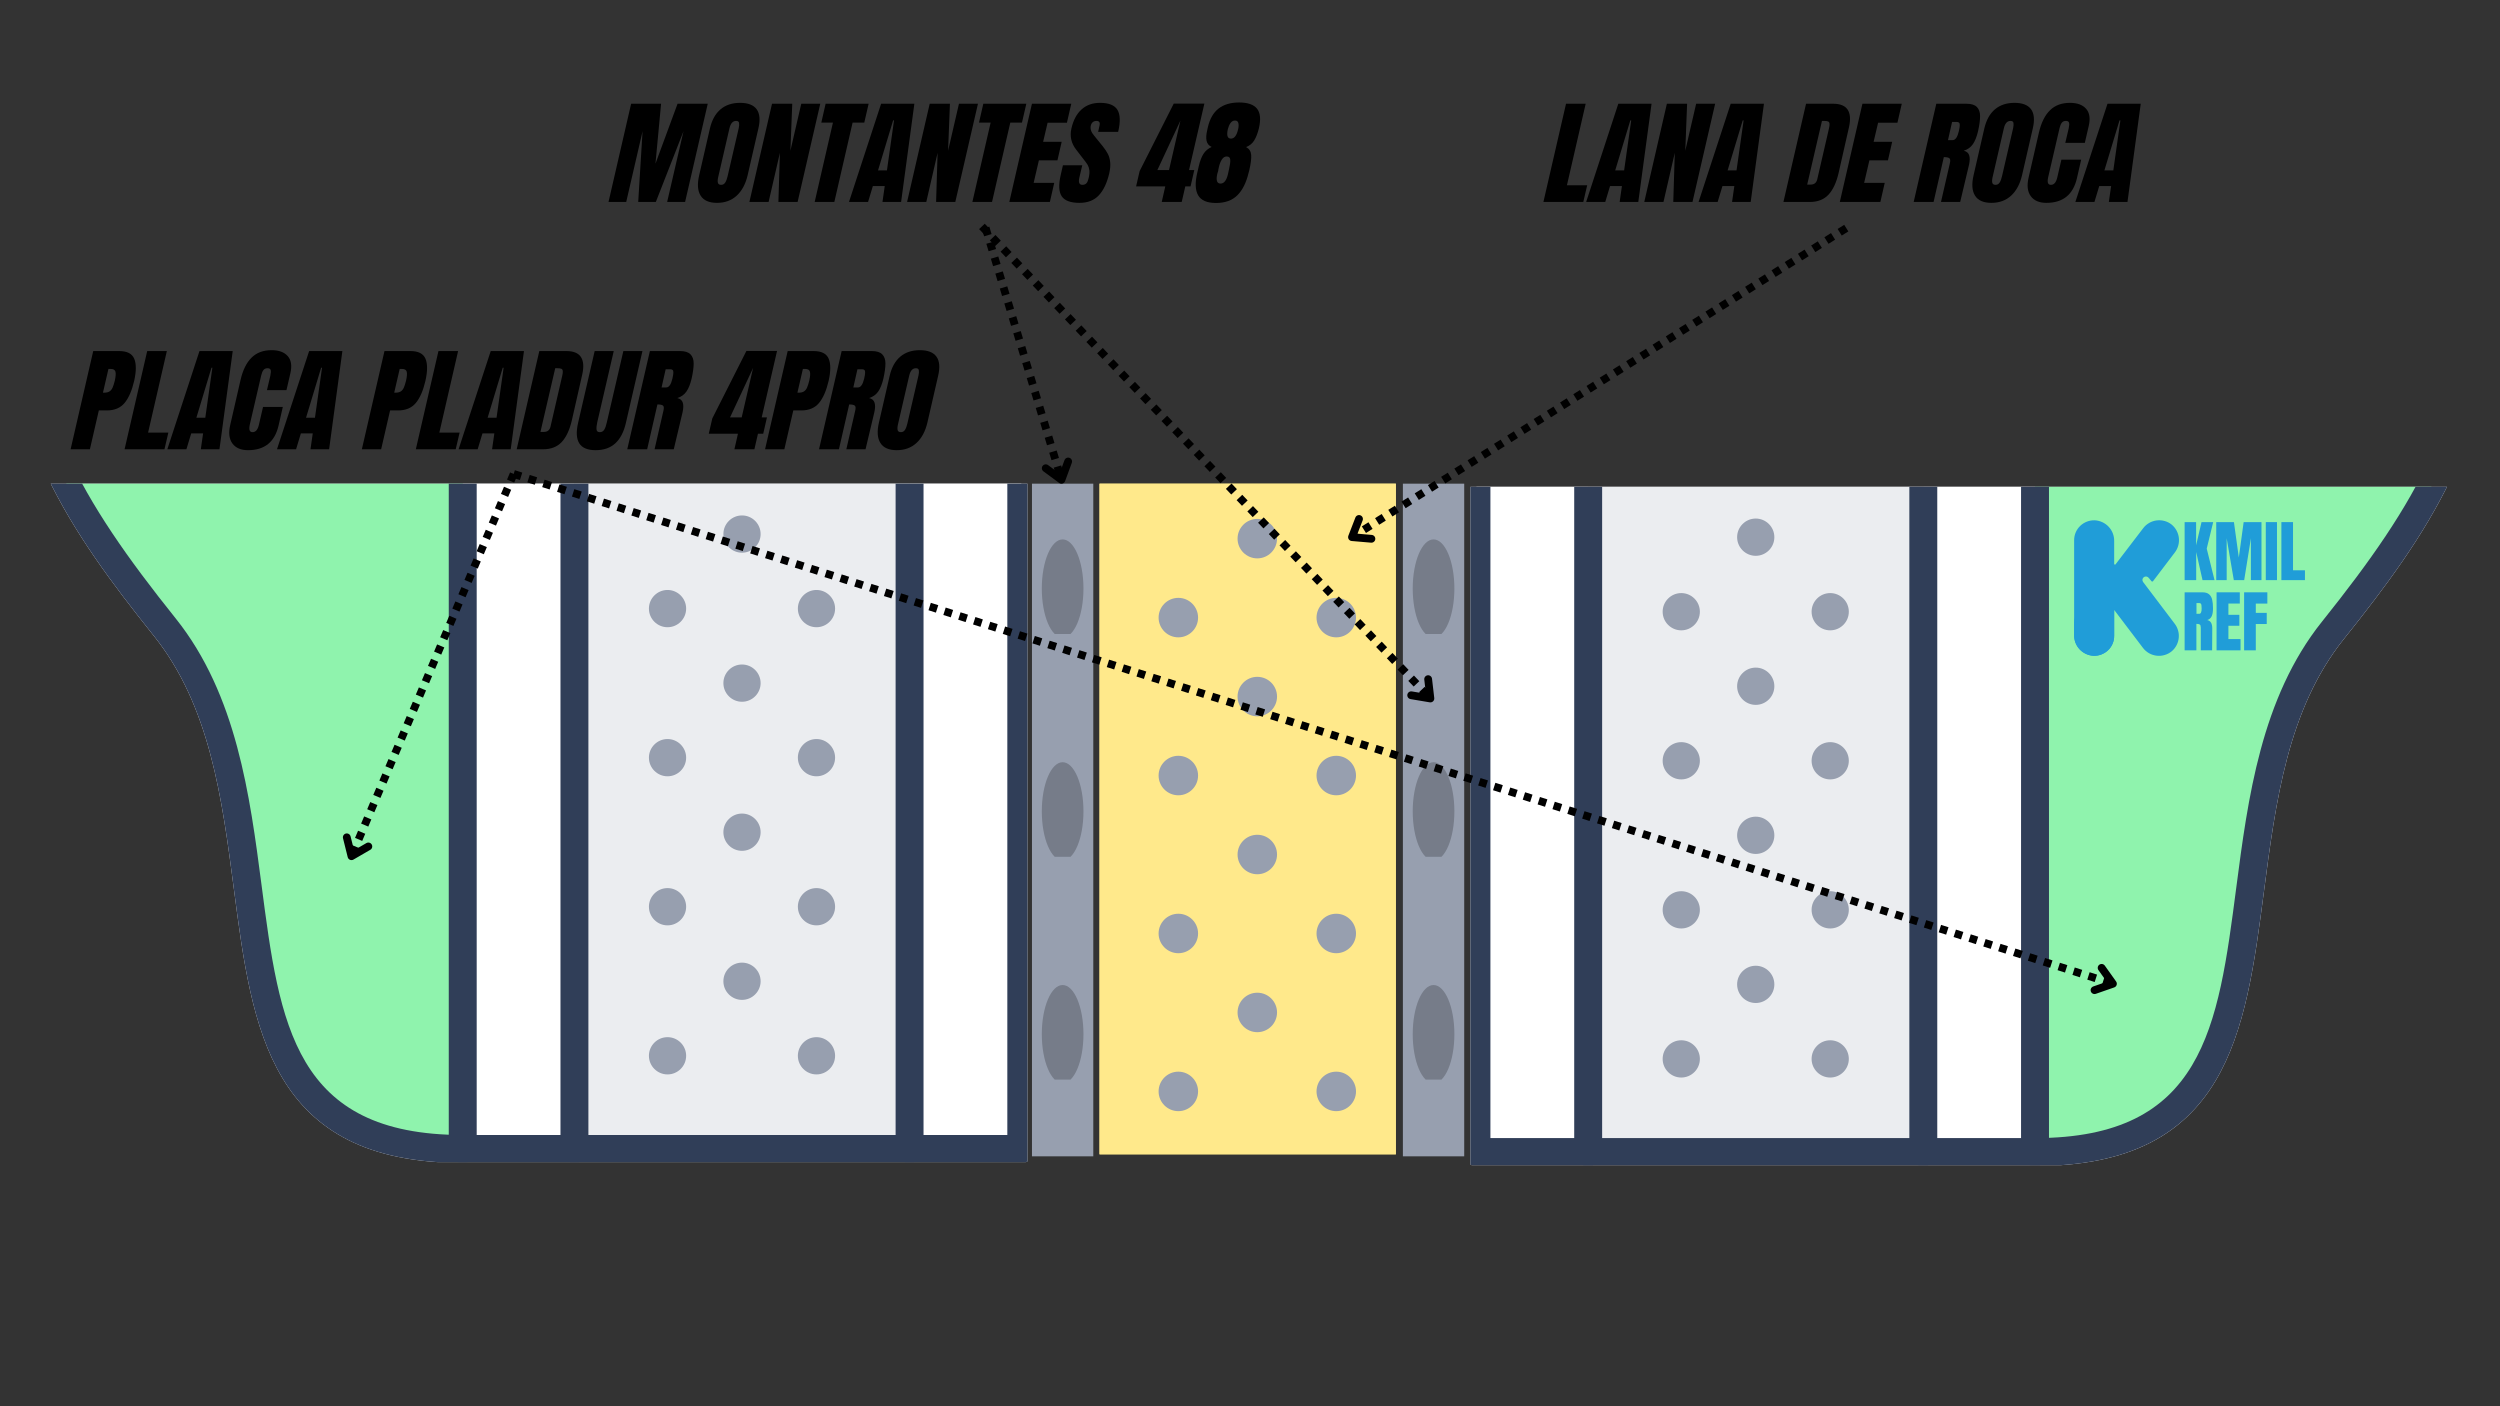 <?xml version="1.0" encoding="UTF-8"?>
<svg xmlns="http://www.w3.org/2000/svg" xmlns:xlink="http://www.w3.org/1999/xlink" width="1280" zoomAndPan="magnify" viewBox="0 0 960 540" height="720" preserveAspectRatio="xMidYMid meet" version="1.0">
  <rect x="0" y="0" width="960" height="540" fill="#333333" stroke="none"/>
  <defs>
    <g></g>
    <clipPath id="cba2185d1d">
      <path d="M 0.887 185.73 L 394.539 185.73 L 394.539 446.25 L 0.887 446.25 Z M 0.887 185.73 " clip-rule="nonzero"></path>
    </clipPath>
    <clipPath id="0fdab9168d">
      <path d="M 6 185.73 L 178 185.73 L 178 442 L 6 442 Z M 6 185.73 " clip-rule="nonzero"></path>
    </clipPath>
    <clipPath id="4edff841ba">
      <path d="M 6 185.73 L 221 185.73 L 221 442 L 6 442 Z M 6 185.73 " clip-rule="nonzero"></path>
    </clipPath>
    <clipPath id="f51afa05ec">
      <path d="M 177 185.73 L 393 185.73 L 393 442 L 177 442 Z M 177 185.73 " clip-rule="nonzero"></path>
    </clipPath>
    <clipPath id="fcba978ab3">
      <path d="M 48 185.73 L 350 185.73 L 350 442 L 48 442 Z M 48 185.73 " clip-rule="nonzero"></path>
    </clipPath>
    <clipPath id="880bd6b64d">
      <path d="M 43.633 185.73 L 226 185.73 L 226 446.25 L 43.633 446.25 Z M 43.633 185.73 " clip-rule="nonzero"></path>
    </clipPath>
    <clipPath id="57e2114434">
      <path d="M 172.324 185.73 L 355 185.73 L 355 446.25 L 172.324 446.25 Z M 172.324 185.73 " clip-rule="nonzero"></path>
    </clipPath>
    <clipPath id="901e1ecc66">
      <path d="M 0.887 185.73 L 394.539 185.73 L 394.539 446.25 L 0.887 446.25 Z M 0.887 185.73 " clip-rule="nonzero"></path>
    </clipPath>
    <clipPath id="fc2387d5ca">
      <path d="M 0.887 185.73 L 184 185.73 L 184 446.25 L 0.887 446.25 Z M 0.887 185.73 " clip-rule="nonzero"></path>
    </clipPath>
    <clipPath id="2dab73237c">
      <path d="M 422.215 185.73 L 536.004 185.73 L 536.004 443.254 L 422.215 443.254 Z M 422.215 185.73 " clip-rule="nonzero"></path>
    </clipPath>
    <clipPath id="e59470c71c">
      <path d="M 422.215 185.73 L 536.004 185.73 L 536.004 443.254 L 422.215 443.254 Z M 422.215 185.73 " clip-rule="nonzero"></path>
    </clipPath>
    <clipPath id="833f647c0e">
      <path d="M 396.277 185.73 L 419.824 185.73 L 419.824 444.023 L 396.277 444.023 Z M 396.277 185.73 " clip-rule="nonzero"></path>
    </clipPath>
    <clipPath id="5aab108ad5">
      <path d="M 400.051 207.133 L 416.195 207.133 L 416.195 244 L 400.051 244 Z M 400.051 207.133 " clip-rule="nonzero"></path>
    </clipPath>
    <clipPath id="e0d5fd6837">
      <path d="M 408.051 207.133 C 403.633 207.133 400.051 215.578 400.051 225.996 C 400.051 236.414 403.633 244.859 408.051 244.859 C 412.469 244.859 416.051 236.414 416.051 225.996 C 416.051 215.578 412.469 207.133 408.051 207.133 " clip-rule="nonzero"></path>
    </clipPath>
    <clipPath id="93430740b5">
      <path d="M 400.051 292.691 L 416.195 292.691 L 416.195 330 L 400.051 330 Z M 400.051 292.691 " clip-rule="nonzero"></path>
    </clipPath>
    <clipPath id="e7b9e42481">
      <path d="M 408.051 292.691 C 403.633 292.691 400.051 301.137 400.051 311.555 C 400.051 321.973 403.633 330.418 408.051 330.418 C 412.469 330.418 416.051 321.973 416.051 311.555 C 416.051 301.137 412.469 292.691 408.051 292.691 " clip-rule="nonzero"></path>
    </clipPath>
    <clipPath id="3daeab7f01">
      <path d="M 400.051 378.25 L 416.195 378.25 L 416.195 415 L 400.051 415 Z M 400.051 378.25 " clip-rule="nonzero"></path>
    </clipPath>
    <clipPath id="33dd176fa5">
      <path d="M 408.051 378.25 C 403.633 378.25 400.051 386.695 400.051 397.113 C 400.051 407.531 403.633 415.977 408.051 415.977 C 412.469 415.977 416.051 407.531 416.051 397.113 C 416.051 386.695 412.469 378.25 408.051 378.25 " clip-rule="nonzero"></path>
    </clipPath>
    <clipPath id="ea8f222a22">
      <path d="M 538.711 185.73 L 562.258 185.73 L 562.258 444.023 L 538.711 444.023 Z M 538.711 185.73 " clip-rule="nonzero"></path>
    </clipPath>
    <clipPath id="903774d7df">
      <path d="M 542.484 207.133 L 558.629 207.133 L 558.629 244 L 542.484 244 Z M 542.484 207.133 " clip-rule="nonzero"></path>
    </clipPath>
    <clipPath id="de64558876">
      <path d="M 550.484 207.133 C 546.066 207.133 542.484 215.578 542.484 225.996 C 542.484 236.414 546.066 244.859 550.484 244.859 C 554.902 244.859 558.484 236.414 558.484 225.996 C 558.484 215.578 554.902 207.133 550.484 207.133 " clip-rule="nonzero"></path>
    </clipPath>
    <clipPath id="8581a82501">
      <path d="M 542.484 292.691 L 558.629 292.691 L 558.629 330 L 542.484 330 Z M 542.484 292.691 " clip-rule="nonzero"></path>
    </clipPath>
    <clipPath id="a9951b492e">
      <path d="M 550.484 292.691 C 546.066 292.691 542.484 301.137 542.484 311.555 C 542.484 321.973 546.066 330.418 550.484 330.418 C 554.902 330.418 558.484 321.973 558.484 311.555 C 558.484 301.137 554.902 292.691 550.484 292.691 " clip-rule="nonzero"></path>
    </clipPath>
    <clipPath id="556d367d6a">
      <path d="M 542.484 378.25 L 558.629 378.25 L 558.629 415 L 542.484 415 Z M 542.484 378.25 " clip-rule="nonzero"></path>
    </clipPath>
    <clipPath id="5d7c6189f5">
      <path d="M 550.484 378.25 C 546.066 378.25 542.484 386.695 542.484 397.113 C 542.484 407.531 546.066 415.977 550.484 415.977 C 554.902 415.977 558.484 407.531 558.484 397.113 C 558.484 386.695 554.902 378.25 550.484 378.25 " clip-rule="nonzero"></path>
    </clipPath>
    <clipPath id="12dca3c39b">
      <path d="M 564.652 186.926 L 959 186.926 L 959 447.445 L 564.652 447.445 Z M 564.652 186.926 " clip-rule="nonzero"></path>
    </clipPath>
    <clipPath id="e33f90e27f">
      <path d="M 781 186.926 L 954 186.926 L 954 443 L 781 443 Z M 781 186.926 " clip-rule="nonzero"></path>
    </clipPath>
    <clipPath id="4ae532da50">
      <path d="M 738 186.926 L 954 186.926 L 954 443 L 738 443 Z M 738 186.926 " clip-rule="nonzero"></path>
    </clipPath>
    <clipPath id="d5fc93f400">
      <path d="M 566 186.926 L 782 186.926 L 782 443 L 566 443 Z M 566 186.926 " clip-rule="nonzero"></path>
    </clipPath>
    <clipPath id="999d7fc140">
      <path d="M 609 186.926 L 911 186.926 L 911 443 L 609 443 Z M 609 186.926 " clip-rule="nonzero"></path>
    </clipPath>
    <clipPath id="e5b6b3345c">
      <path d="M 733 186.926 L 915.5 186.926 L 915.5 447.445 L 733 447.445 Z M 733 186.926 " clip-rule="nonzero"></path>
    </clipPath>
    <clipPath id="1d2b9e422b">
      <path d="M 604 186.926 L 786.809 186.926 L 786.809 447.445 L 604 447.445 Z M 604 186.926 " clip-rule="nonzero"></path>
    </clipPath>
    <clipPath id="109a146b5a">
      <path d="M 564.652 186.926 L 959 186.926 L 959 447.445 L 564.652 447.445 Z M 564.652 186.926 " clip-rule="nonzero"></path>
    </clipPath>
    <clipPath id="f6b52382e8">
      <path d="M 776 186.926 L 958.398 186.926 L 958.398 447.445 L 776 447.445 Z M 776 186.926 " clip-rule="nonzero"></path>
    </clipPath>
    <clipPath id="dabe1ebe98">
      <path d="M 796.078 199.609 L 837 199.609 L 837 252 L 796.078 252 Z M 796.078 199.609 " clip-rule="nonzero"></path>
    </clipPath>
    <clipPath id="e001eb1e23">
      <path d="M 796.078 230 L 812 230 L 812 252 L 796.078 252 Z M 796.078 230 " clip-rule="nonzero"></path>
    </clipPath>
  </defs>
  <g clip-path="url(#cba2185d1d)">
    <path fill="#ebedf0" d="M 89.77 341.082 C 96.836 395.332 103.512 446.566 177.688 446.566 L 392.172 446.566 C 395.133 446.566 397.535 444.16 397.535 441.199 L 397.535 183.617 C 397.535 182.191 396.977 180.82 395.973 179.816 L 224.383 8.094 C 223.379 7.086 222.008 6.527 220.586 6.527 L 6.098 6.527 C 5.43 6.527 4.812 6.695 4.227 6.918 C 4.059 6.977 3.891 7.059 3.723 7.145 C 3.305 7.34 2.941 7.617 2.578 7.926 C 2.441 8.039 2.328 8.121 2.188 8.262 C 1.797 8.707 1.434 9.184 1.184 9.742 C 1.184 9.77 1.156 9.797 1.156 9.828 C 1.156 9.828 1.156 9.828 1.129 9.855 C 0.902 10.441 0.793 11.086 0.766 11.699 C 0.766 11.754 0.734 11.812 0.734 11.895 L 0.734 104.91 C 0.734 166.258 27.184 204.301 59.105 244.211 C 80.637 271.125 85.273 306.707 89.77 341.082 " fill-opacity="1" fill-rule="nonzero"></path>
  </g>
  <g clip-path="url(#0fdab9168d)">
    <path fill="#8ff3ad" d="M 177.688 183.617 L 177.688 441.199 C 63.293 441.199 120.492 312.406 63.293 240.855 C 28.551 197.422 6.098 162.152 6.098 104.91 L 6.098 11.895 L 177.688 183.617 " fill-opacity="1" fill-rule="nonzero"></path>
  </g>
  <g clip-path="url(#4edff841ba)">
    <path fill="#ffffff" d="M 220.586 183.617 L 220.586 441.199 L 177.688 441.199 L 177.688 183.617 L 6.098 11.895 L 48.996 11.895 L 220.586 183.617 " fill-opacity="1" fill-rule="nonzero"></path>
  </g>
  <g clip-path="url(#f51afa05ec)">
    <path fill="#ffffff" d="M 392.172 183.617 L 392.172 441.199 L 349.277 441.199 L 349.277 183.617 L 177.688 11.895 L 220.586 11.895 L 392.172 183.617 " fill-opacity="1" fill-rule="nonzero"></path>
  </g>
  <g clip-path="url(#fcba978ab3)">
    <path fill="#ebedf0" d="M 256.332 176.461 C 256.332 172.52 253.121 169.305 249.184 169.305 C 245.246 169.305 242.031 172.52 242.031 176.461 C 242.031 180.402 245.246 183.617 249.184 183.617 C 253.121 183.617 256.332 180.402 256.332 176.461 Z M 263.48 405.422 C 263.48 401.484 260.27 398.27 256.332 398.27 C 252.395 398.27 249.184 401.484 249.184 405.422 C 249.184 409.363 252.395 412.578 256.332 412.578 C 260.27 412.578 263.48 409.363 263.48 405.422 Z M 263.48 348.184 C 263.48 344.242 260.27 341.027 256.332 341.027 C 252.395 341.027 249.184 344.242 249.184 348.184 C 249.184 352.125 252.395 355.34 256.332 355.34 C 260.27 355.34 263.48 352.125 263.48 348.184 Z M 263.48 290.941 C 263.48 287 260.27 283.789 256.332 283.789 C 252.395 283.789 249.184 287 249.184 290.941 C 249.184 294.883 252.395 298.098 256.332 298.098 C 260.27 298.098 263.48 294.883 263.48 290.941 Z M 263.48 233.703 C 263.48 229.762 260.27 226.547 256.332 226.547 C 252.395 226.547 249.184 229.762 249.184 233.703 C 249.184 237.645 252.395 240.855 256.332 240.855 C 260.27 240.855 263.48 237.645 263.48 233.703 Z M 292.078 376.805 C 292.078 372.863 288.867 369.648 284.93 369.648 C 280.992 369.648 277.781 372.863 277.781 376.805 C 277.781 380.742 280.992 383.957 284.93 383.957 C 288.867 383.957 292.078 380.742 292.078 376.805 Z M 292.078 319.562 C 292.078 315.621 288.867 312.406 284.93 312.406 C 280.992 312.406 277.781 315.621 277.781 319.562 C 277.781 323.504 280.992 326.719 284.93 326.719 C 288.867 326.719 292.078 323.504 292.078 319.562 Z M 292.078 262.32 C 292.078 258.383 288.867 255.168 284.93 255.168 C 280.992 255.168 277.781 258.383 277.781 262.32 C 277.781 266.262 280.992 269.477 284.93 269.477 C 288.867 269.477 292.078 266.262 292.078 262.32 Z M 292.078 205.082 C 292.078 201.141 288.867 197.926 284.93 197.926 C 280.992 197.926 277.781 201.141 277.781 205.082 C 277.781 209.023 280.992 212.238 284.93 212.238 C 288.867 212.238 292.078 209.023 292.078 205.082 Z M 320.676 405.422 C 320.676 401.484 317.465 398.27 313.527 398.27 C 309.59 398.27 306.379 401.484 306.379 405.422 C 306.379 409.363 309.59 412.578 313.527 412.578 C 317.465 412.578 320.676 409.363 320.676 405.422 Z M 320.676 348.184 C 320.676 344.242 317.465 341.027 313.527 341.027 C 309.59 341.027 306.379 344.242 306.379 348.184 C 306.379 352.125 309.59 355.34 313.527 355.34 C 317.465 355.34 320.676 352.125 320.676 348.184 Z M 320.676 290.941 C 320.676 287 317.465 283.789 313.527 283.789 C 309.59 283.789 306.379 287 306.379 290.941 C 306.379 294.883 309.59 298.098 313.527 298.098 C 317.465 298.098 320.676 294.883 320.676 290.941 Z M 320.676 233.703 C 320.676 229.762 317.465 226.547 313.527 226.547 C 309.59 226.547 306.379 229.762 306.379 233.703 C 306.379 237.645 309.59 240.855 313.527 240.855 C 317.465 240.855 320.676 237.645 320.676 233.703 Z M 177.688 11.895 L 349.277 183.617 L 349.277 441.199 L 220.586 441.199 L 220.586 183.617 L 48.996 11.895 Z M 306.379 169.305 C 302.441 169.305 299.23 172.52 299.23 176.461 C 299.23 180.402 302.441 183.617 306.379 183.617 C 310.316 183.617 313.527 180.402 313.527 176.461 C 313.527 172.52 310.316 169.305 306.379 169.305 Z M 284.93 147.84 C 284.93 143.898 281.719 140.688 277.781 140.688 C 273.844 140.688 270.633 143.898 270.633 147.84 C 270.633 151.781 273.844 154.996 277.781 154.996 C 281.719 154.996 284.93 151.781 284.93 147.84 Z M 256.332 119.219 C 256.332 115.281 253.121 112.066 249.184 112.066 C 245.246 112.066 242.031 115.281 242.031 119.219 C 242.031 123.16 245.246 126.375 249.184 126.375 C 253.121 126.375 256.332 123.16 256.332 119.219 Z M 227.734 90.602 C 227.734 86.66 224.523 83.445 220.586 83.445 C 216.645 83.445 213.434 86.66 213.434 90.602 C 213.434 94.543 216.645 97.754 220.586 97.754 C 224.523 97.754 227.734 94.543 227.734 90.602 Z M 213.434 147.84 C 213.434 151.781 216.645 154.996 220.586 154.996 C 224.523 154.996 227.734 151.781 227.734 147.84 C 227.734 143.898 224.523 140.688 220.586 140.688 C 216.645 140.688 213.434 143.898 213.434 147.84 Z M 199.137 61.98 C 199.137 58.039 195.926 54.824 191.984 54.824 C 188.047 54.824 184.836 58.039 184.836 61.98 C 184.836 65.922 188.047 69.137 191.984 69.137 C 195.926 69.137 199.137 65.922 199.137 61.98 Z M 184.836 119.219 C 184.836 123.16 188.047 126.375 191.984 126.375 C 195.926 126.375 199.137 123.16 199.137 119.219 C 199.137 115.281 195.926 112.066 191.984 112.066 C 188.047 112.066 184.836 115.281 184.836 119.219 Z M 170.539 33.359 C 170.539 29.418 167.324 26.203 163.387 26.203 C 159.449 26.203 156.238 29.418 156.238 33.359 C 156.238 37.301 159.449 40.516 163.387 40.516 C 167.324 40.516 170.539 37.301 170.539 33.359 Z M 156.238 90.602 C 156.238 94.543 159.449 97.754 163.387 97.754 C 167.324 97.754 170.539 94.543 170.539 90.602 C 170.539 86.66 167.324 83.445 163.387 83.445 C 159.449 83.445 156.238 86.66 156.238 90.602 Z M 127.641 61.98 C 127.641 65.922 130.852 69.137 134.789 69.137 C 138.727 69.137 141.941 65.922 141.941 61.98 C 141.941 58.039 138.727 54.824 134.789 54.824 C 130.852 54.824 127.641 58.039 127.641 61.98 Z M 99.043 33.359 C 99.043 37.301 102.254 40.516 106.191 40.516 C 110.129 40.516 113.34 37.301 113.34 33.359 C 113.34 29.418 110.129 26.203 106.191 26.203 C 102.254 26.203 99.043 29.418 99.043 33.359 " fill-opacity="1" fill-rule="nonzero"></path>
  </g>
  <path fill="#979faf" d="M 313.527 226.547 C 317.465 226.547 320.676 229.762 320.676 233.703 C 320.676 237.645 317.465 240.855 313.527 240.855 C 309.59 240.855 306.379 237.645 306.379 233.703 C 306.379 229.762 309.59 226.547 313.527 226.547 " fill-opacity="1" fill-rule="nonzero"></path>
  <path fill="#979faf" d="M 313.527 283.789 C 317.465 283.789 320.676 287 320.676 290.941 C 320.676 294.883 317.465 298.098 313.527 298.098 C 309.59 298.098 306.379 294.883 306.379 290.941 C 306.379 287 309.59 283.789 313.527 283.789 " fill-opacity="1" fill-rule="nonzero"></path>
  <path fill="#979faf" d="M 313.527 341.027 C 317.465 341.027 320.676 344.242 320.676 348.184 C 320.676 352.125 317.465 355.34 313.527 355.34 C 309.59 355.34 306.379 352.125 306.379 348.184 C 306.379 344.242 309.59 341.027 313.527 341.027 " fill-opacity="1" fill-rule="nonzero"></path>
  <path fill="#979faf" d="M 313.527 398.27 C 317.465 398.27 320.676 401.484 320.676 405.422 C 320.676 409.363 317.465 412.578 313.527 412.578 C 309.59 412.578 306.379 409.363 306.379 405.422 C 306.379 401.484 309.59 398.27 313.527 398.27 " fill-opacity="1" fill-rule="nonzero"></path>
  <path fill="#979faf" d="M 284.93 197.926 C 288.867 197.926 292.078 201.141 292.078 205.082 C 292.078 209.023 288.867 212.238 284.93 212.238 C 280.992 212.238 277.781 209.023 277.781 205.082 C 277.781 201.141 280.992 197.926 284.93 197.926 " fill-opacity="1" fill-rule="nonzero"></path>
  <path fill="#979faf" d="M 284.93 255.168 C 288.867 255.168 292.078 258.383 292.078 262.32 C 292.078 266.262 288.867 269.477 284.93 269.477 C 280.992 269.477 277.781 266.262 277.781 262.32 C 277.781 258.383 280.992 255.168 284.93 255.168 " fill-opacity="1" fill-rule="nonzero"></path>
  <path fill="#979faf" d="M 284.93 312.406 C 288.867 312.406 292.078 315.621 292.078 319.562 C 292.078 323.504 288.867 326.719 284.93 326.719 C 280.992 326.719 277.781 323.504 277.781 319.562 C 277.781 315.621 280.992 312.406 284.93 312.406 " fill-opacity="1" fill-rule="nonzero"></path>
  <path fill="#979faf" d="M 284.93 369.648 C 288.867 369.648 292.078 372.863 292.078 376.805 C 292.078 380.742 288.867 383.957 284.93 383.957 C 280.992 383.957 277.781 380.742 277.781 376.805 C 277.781 372.863 280.992 369.648 284.93 369.648 " fill-opacity="1" fill-rule="nonzero"></path>
  <path fill="#979faf" d="M 256.332 226.547 C 260.27 226.547 263.48 229.762 263.48 233.703 C 263.48 237.645 260.27 240.855 256.332 240.855 C 252.395 240.855 249.184 237.645 249.184 233.703 C 249.184 229.762 252.395 226.547 256.332 226.547 " fill-opacity="1" fill-rule="nonzero"></path>
  <path fill="#979faf" d="M 256.332 283.789 C 260.27 283.789 263.48 287 263.48 290.941 C 263.48 294.883 260.27 298.098 256.332 298.098 C 252.395 298.098 249.184 294.883 249.184 290.941 C 249.184 287 252.395 283.789 256.332 283.789 " fill-opacity="1" fill-rule="nonzero"></path>
  <path fill="#979faf" d="M 256.332 341.027 C 260.27 341.027 263.48 344.242 263.48 348.184 C 263.48 352.125 260.27 355.34 256.332 355.34 C 252.395 355.34 249.184 352.125 249.184 348.184 C 249.184 344.242 252.395 341.027 256.332 341.027 " fill-opacity="1" fill-rule="nonzero"></path>
  <path fill="#979faf" d="M 256.332 398.27 C 260.27 398.27 263.48 401.484 263.48 405.422 C 263.48 409.363 260.27 412.578 256.332 412.578 C 252.395 412.578 249.184 409.363 249.184 405.422 C 249.184 401.484 252.395 398.27 256.332 398.27 " fill-opacity="1" fill-rule="nonzero"></path>
  <g clip-path="url(#880bd6b64d)">
    <path fill="#303e58" d="M 220.586 446.566 C 217.625 446.566 215.223 444.16 215.223 441.199 L 215.223 185.824 L 45.199 15.695 C 43.102 13.598 43.102 10.191 45.199 8.094 C 47.293 5.996 50.699 5.996 52.793 8.094 L 224.383 179.816 C 225.387 180.82 225.945 182.191 225.945 183.617 L 225.945 441.199 C 225.945 444.16 223.543 446.566 220.586 446.566 " fill-opacity="1" fill-rule="nonzero"></path>
  </g>
  <g clip-path="url(#57e2114434)">
    <path fill="#303e58" d="M 349.277 446.566 C 346.316 446.566 343.914 444.16 343.914 441.199 L 343.914 185.824 L 173.891 15.695 C 171.793 13.598 171.793 10.191 173.891 8.094 C 175.984 5.996 179.391 5.996 181.484 8.094 L 353.074 179.816 C 354.078 180.82 354.637 182.191 354.637 183.617 L 354.637 441.199 C 354.637 444.16 352.234 446.566 349.277 446.566 " fill-opacity="1" fill-rule="nonzero"></path>
  </g>
  <g clip-path="url(#901e1ecc66)">
    <path fill="#303e58" d="M 183.051 435.832 L 386.812 435.832 L 386.812 185.824 L 218.379 17.262 L 19.059 17.262 L 181.484 179.816 C 182.492 180.82 183.051 182.191 183.051 183.617 Z M 392.172 446.566 L 177.688 446.566 C 174.727 446.566 172.324 444.16 172.324 441.199 L 172.324 185.824 L 2.301 15.695 C 0.766 14.16 0.316 11.84 1.129 9.855 C 1.965 7.844 3.922 6.527 6.098 6.527 L 220.586 6.527 C 222.008 6.527 223.379 7.086 224.383 8.094 L 395.973 179.816 C 396.977 180.82 397.535 182.191 397.535 183.617 L 397.535 441.199 C 397.535 444.16 395.133 446.566 392.172 446.566 " fill-opacity="1" fill-rule="nonzero"></path>
  </g>
  <g clip-path="url(#fc2387d5ca)">
    <path fill="#303e58" d="M 177.688 446.566 C 103.512 446.566 96.836 395.332 89.77 341.082 C 85.273 306.707 80.637 271.125 59.105 244.211 C 27.184 204.301 0.734 166.258 0.734 104.91 L 0.734 11.895 C 0.734 8.934 3.137 6.527 6.098 6.527 C 9.059 6.527 11.461 8.934 11.461 11.895 L 11.461 104.91 C 11.461 157.82 30.312 191.078 67.484 237.504 C 90.887 266.766 95.941 305.504 100.41 339.688 C 107.395 393.406 112.949 435.832 177.688 435.832 C 180.648 435.832 183.051 438.234 183.051 441.199 C 183.051 444.16 180.648 446.566 177.688 446.566 " fill-opacity="1" fill-rule="nonzero"></path>
  </g>
  <g clip-path="url(#2dab73237c)">
    <path fill="#ffe98b" d="M 275.883 350.934 C 283.375 408.41 290.453 462.691 369.098 462.691 L 596.512 462.691 C 599.648 462.691 602.195 460.145 602.195 457.008 L 602.195 184.094 C 602.195 182.586 601.602 181.133 600.539 180.066 L 418.609 -1.875 C 417.543 -2.941 416.09 -3.531 414.582 -3.531 L 187.168 -3.531 C 186.457 -3.531 185.809 -3.355 185.184 -3.117 C 185.008 -3.059 184.828 -2.969 184.652 -2.879 C 184.207 -2.672 183.824 -2.379 183.438 -2.051 C 183.289 -1.934 183.172 -1.844 183.023 -1.695 C 182.609 -1.223 182.223 -0.719 181.957 -0.125 C 181.957 -0.098 181.93 -0.066 181.93 -0.039 C 181.93 -0.039 181.93 -0.039 181.898 -0.008 C 181.66 0.613 181.543 1.293 181.512 1.945 C 181.512 2.004 181.484 2.066 181.484 2.152 L 181.484 100.703 C 181.484 165.703 209.527 206.008 243.371 248.297 C 266.199 276.812 271.117 314.508 275.883 350.934 " fill-opacity="1" fill-rule="nonzero"></path>
    <path fill="#ffffff" d="M 596.512 184.094 L 596.512 457.008 L 551.027 457.008 L 551.027 184.094 L 369.098 2.152 L 414.582 2.152 L 596.512 184.094 " fill-opacity="1" fill-rule="nonzero"></path>
    <path fill="#ffe98b" d="M 452.484 176.516 C 452.484 172.34 449.078 168.934 444.902 168.934 C 440.727 168.934 437.32 172.34 437.32 176.516 C 437.32 180.688 440.727 184.094 444.902 184.094 C 449.078 184.094 452.484 180.688 452.484 176.516 Z M 460.062 419.102 C 460.062 414.926 456.656 411.52 452.484 411.52 C 448.309 411.52 444.902 414.926 444.902 419.102 C 444.902 423.277 448.309 426.684 452.484 426.684 C 456.656 426.684 460.062 423.277 460.062 419.102 Z M 460.062 358.453 C 460.062 354.281 456.656 350.875 452.484 350.875 C 448.309 350.875 444.902 354.281 444.902 358.453 C 444.902 362.629 448.309 366.035 452.484 366.035 C 456.656 366.035 460.062 362.629 460.062 358.453 Z M 460.062 297.809 C 460.062 293.633 456.656 290.227 452.484 290.227 C 448.309 290.227 444.902 293.633 444.902 297.809 C 444.902 301.984 448.309 305.391 452.484 305.391 C 456.656 305.391 460.062 301.984 460.062 297.809 Z M 460.062 237.16 C 460.062 232.984 456.656 229.578 452.484 229.578 C 448.309 229.578 444.902 232.984 444.902 237.16 C 444.902 241.336 448.309 244.742 452.484 244.742 C 456.656 244.742 460.062 241.336 460.062 237.16 Z M 490.383 388.777 C 490.383 384.602 486.98 381.199 482.805 381.199 C 478.629 381.199 475.223 384.602 475.223 388.777 C 475.223 392.953 478.629 396.359 482.805 396.359 C 486.98 396.359 490.383 392.953 490.383 388.777 Z M 490.383 328.133 C 490.383 323.957 486.98 320.551 482.805 320.551 C 478.629 320.551 475.223 323.957 475.223 328.133 C 475.223 332.309 478.629 335.711 482.805 335.711 C 486.98 335.711 490.383 332.309 490.383 328.133 Z M 490.383 267.484 C 490.383 263.309 486.98 259.902 482.805 259.902 C 478.629 259.902 475.223 263.309 475.223 267.484 C 475.223 271.66 478.629 275.066 482.805 275.066 C 486.98 275.066 490.383 271.66 490.383 267.484 Z M 490.383 206.836 C 490.383 202.66 486.98 199.258 482.805 199.258 C 478.629 199.258 475.223 202.66 475.223 206.836 C 475.223 211.012 478.629 214.418 482.805 214.418 C 486.98 214.418 490.383 211.012 490.383 206.836 Z M 520.707 419.102 C 520.707 414.926 517.301 411.52 513.125 411.52 C 508.949 411.52 505.547 414.926 505.547 419.102 C 505.547 423.277 508.949 426.684 513.125 426.684 C 517.301 426.684 520.707 423.277 520.707 419.102 Z M 520.707 358.453 C 520.707 354.281 517.301 350.875 513.125 350.875 C 508.949 350.875 505.547 354.281 505.547 358.453 C 505.547 362.629 508.949 366.035 513.125 366.035 C 517.301 366.035 520.707 362.629 520.707 358.453 Z M 520.707 297.809 C 520.707 293.633 517.301 290.227 513.125 290.227 C 508.949 290.227 505.547 293.633 505.547 297.809 C 505.547 301.984 508.949 305.391 513.125 305.391 C 517.301 305.391 520.707 301.984 520.707 297.809 Z M 520.707 237.16 C 520.707 232.984 517.301 229.578 513.125 229.578 C 508.949 229.578 505.547 232.984 505.547 237.16 C 505.547 241.336 508.949 244.742 513.125 244.742 C 517.301 244.742 520.707 241.336 520.707 237.16 Z M 369.098 2.152 L 551.027 184.094 L 551.027 457.008 L 414.582 457.008 L 414.582 184.094 L 232.652 2.152 Z M 505.547 168.934 C 501.371 168.934 497.965 172.34 497.965 176.516 C 497.965 180.688 501.371 184.094 505.547 184.094 C 509.719 184.094 513.125 180.688 513.125 176.516 C 513.125 172.34 509.719 168.934 505.547 168.934 Z M 482.805 146.191 C 482.805 142.016 479.398 138.609 475.223 138.609 C 471.047 138.609 467.645 142.016 467.645 146.191 C 467.645 150.367 471.047 153.77 475.223 153.77 C 479.398 153.77 482.805 150.367 482.805 146.191 Z M 452.484 115.867 C 452.484 111.691 449.078 108.285 444.902 108.285 C 440.727 108.285 437.32 111.691 437.32 115.867 C 437.32 120.043 440.727 123.449 444.902 123.449 C 449.078 123.449 452.484 120.043 452.484 115.867 Z M 422.16 85.543 C 422.16 81.367 418.758 77.961 414.582 77.961 C 410.406 77.961 407 81.367 407 85.543 C 407 89.719 410.406 93.125 414.582 93.125 C 418.758 93.125 422.16 89.719 422.16 85.543 Z M 407 146.191 C 407 150.367 410.406 153.77 414.582 153.77 C 418.758 153.77 422.16 150.367 422.16 146.191 C 422.16 142.016 418.758 138.609 414.582 138.609 C 410.406 138.609 407 142.016 407 146.191 Z M 391.84 55.219 C 391.84 51.043 388.434 47.641 384.258 47.641 C 380.086 47.641 376.68 51.043 376.68 55.219 C 376.68 59.395 380.086 62.801 384.258 62.801 C 388.434 62.801 391.84 59.395 391.84 55.219 Z M 376.68 115.867 C 376.68 120.043 380.086 123.449 384.258 123.449 C 388.434 123.449 391.84 120.043 391.84 115.867 C 391.84 111.691 388.434 108.285 384.258 108.285 C 380.086 108.285 376.68 111.691 376.68 115.867 Z M 361.52 24.895 C 361.52 20.719 358.113 17.316 353.938 17.316 C 349.762 17.316 346.355 20.719 346.355 24.895 C 346.355 29.07 349.762 32.477 353.938 32.477 C 358.113 32.477 361.52 29.07 361.52 24.895 Z M 346.355 85.543 C 346.355 89.719 349.762 93.125 353.938 93.125 C 358.113 93.125 361.52 89.719 361.52 85.543 C 361.52 81.367 358.113 77.961 353.938 77.961 C 349.762 77.961 346.355 81.367 346.355 85.543 Z M 316.035 55.219 C 316.035 59.395 319.441 62.801 323.617 62.801 C 327.793 62.801 331.195 59.395 331.195 55.219 C 331.195 51.043 327.793 47.641 323.617 47.641 C 319.441 47.641 316.035 51.043 316.035 55.219 Z M 285.715 24.895 C 285.715 29.07 289.121 32.477 293.293 32.477 C 297.469 32.477 300.875 29.07 300.875 24.895 C 300.875 20.719 297.469 17.316 293.293 17.316 C 289.121 17.316 285.715 20.719 285.715 24.895 " fill-opacity="1" fill-rule="nonzero"></path>
  </g>
  <path fill="#979faf" d="M 513.125 229.578 C 517.301 229.578 520.707 232.984 520.707 237.16 C 520.707 241.336 517.301 244.742 513.125 244.742 C 508.949 244.742 505.547 241.336 505.547 237.16 C 505.547 232.984 508.949 229.578 513.125 229.578 " fill-opacity="1" fill-rule="nonzero"></path>
  <path fill="#979faf" d="M 513.125 290.227 C 517.301 290.227 520.707 293.633 520.707 297.809 C 520.707 301.984 517.301 305.391 513.125 305.391 C 508.949 305.391 505.547 301.984 505.547 297.809 C 505.547 293.633 508.949 290.227 513.125 290.227 " fill-opacity="1" fill-rule="nonzero"></path>
  <path fill="#979faf" d="M 513.125 350.875 C 517.301 350.875 520.707 354.281 520.707 358.453 C 520.707 362.629 517.301 366.035 513.125 366.035 C 508.949 366.035 505.547 362.629 505.547 358.453 C 505.547 354.281 508.949 350.875 513.125 350.875 " fill-opacity="1" fill-rule="nonzero"></path>
  <path fill="#979faf" d="M 513.125 411.52 C 517.301 411.52 520.707 414.926 520.707 419.102 C 520.707 423.277 517.301 426.684 513.125 426.684 C 508.949 426.684 505.547 423.277 505.547 419.102 C 505.547 414.926 508.949 411.52 513.125 411.52 " fill-opacity="1" fill-rule="nonzero"></path>
  <path fill="#979faf" d="M 482.805 199.258 C 486.98 199.258 490.383 202.66 490.383 206.836 C 490.383 211.012 486.98 214.418 482.805 214.418 C 478.629 214.418 475.223 211.012 475.223 206.836 C 475.223 202.66 478.629 199.258 482.805 199.258 " fill-opacity="1" fill-rule="nonzero"></path>
  <path fill="#979faf" d="M 482.805 259.902 C 486.98 259.902 490.383 263.309 490.383 267.484 C 490.383 271.66 486.98 275.066 482.805 275.066 C 478.629 275.066 475.223 271.66 475.223 267.484 C 475.223 263.309 478.629 259.902 482.805 259.902 " fill-opacity="1" fill-rule="nonzero"></path>
  <path fill="#979faf" d="M 482.805 320.551 C 486.98 320.551 490.383 323.957 490.383 328.133 C 490.383 332.309 486.98 335.711 482.805 335.711 C 478.629 335.711 475.223 332.309 475.223 328.133 C 475.223 323.957 478.629 320.551 482.805 320.551 " fill-opacity="1" fill-rule="nonzero"></path>
  <path fill="#979faf" d="M 482.805 381.199 C 486.98 381.199 490.383 384.602 490.383 388.777 C 490.383 392.953 486.98 396.359 482.805 396.359 C 478.629 396.359 475.223 392.953 475.223 388.777 C 475.223 384.602 478.629 381.199 482.805 381.199 " fill-opacity="1" fill-rule="nonzero"></path>
  <path fill="#979faf" d="M 452.484 229.578 C 456.656 229.578 460.062 232.984 460.062 237.16 C 460.062 241.336 456.656 244.742 452.484 244.742 C 448.309 244.742 444.902 241.336 444.902 237.16 C 444.902 232.984 448.309 229.578 452.484 229.578 " fill-opacity="1" fill-rule="nonzero"></path>
  <path fill="#979faf" d="M 452.484 290.227 C 456.656 290.227 460.062 293.633 460.062 297.809 C 460.062 301.984 456.656 305.391 452.484 305.391 C 448.309 305.391 444.902 301.984 444.902 297.809 C 444.902 293.633 448.309 290.227 452.484 290.227 " fill-opacity="1" fill-rule="nonzero"></path>
  <path fill="#979faf" d="M 452.484 350.875 C 456.656 350.875 460.062 354.281 460.062 358.453 C 460.062 362.629 456.656 366.035 452.484 366.035 C 448.309 366.035 444.902 362.629 444.902 358.453 C 444.902 354.281 448.309 350.875 452.484 350.875 " fill-opacity="1" fill-rule="nonzero"></path>
  <path fill="#979faf" d="M 452.484 411.52 C 456.656 411.52 460.062 414.926 460.062 419.102 C 460.062 423.277 456.656 426.684 452.484 426.684 C 448.309 426.684 444.902 423.277 444.902 419.102 C 444.902 414.926 448.309 411.52 452.484 411.52 " fill-opacity="1" fill-rule="nonzero"></path>
  <g clip-path="url(#e59470c71c)">
    <path fill="#303e58" d="M 551.027 462.691 C 547.891 462.691 545.344 460.145 545.344 457.008 L 545.344 186.434 L 365.07 6.18 C 362.852 3.961 362.852 0.348 365.07 -1.875 C 367.293 -4.094 370.906 -4.094 373.125 -1.875 L 555.055 180.066 C 556.121 181.133 556.715 182.586 556.715 184.094 L 556.715 457.008 C 556.715 460.145 554.168 462.691 551.027 462.691 " fill-opacity="1" fill-rule="nonzero"></path>
    <path fill="#303e58" d="M 374.785 451.32 L 590.824 451.32 L 590.824 186.434 L 412.242 7.84 L 200.91 7.84 L 373.125 180.066 C 374.191 181.133 374.785 182.586 374.785 184.094 Z M 596.512 462.691 L 369.098 462.691 C 365.961 462.691 363.414 460.145 363.414 457.008 L 363.414 186.434 L 183.141 6.18 C 181.512 4.551 181.039 2.094 181.898 -0.008 C 182.785 -2.141 184.859 -3.531 187.168 -3.531 L 414.582 -3.531 C 416.09 -3.531 417.543 -2.941 418.609 -1.875 L 600.539 180.066 C 601.602 181.133 602.195 182.586 602.195 184.094 L 602.195 457.008 C 602.195 460.145 599.648 462.691 596.512 462.691 " fill-opacity="1" fill-rule="nonzero"></path>
  </g>
  <g clip-path="url(#833f647c0e)">
    <path fill="#979faf" d="M 396.277 185.73 L 420.492 185.73 L 420.492 444.023 L 396.277 444.023 Z M 396.277 185.73 " fill-opacity="1" fill-rule="nonzero"></path>
  </g>
  <g clip-path="url(#5aab108ad5)">
    <g clip-path="url(#e0d5fd6837)">
      <path fill="#767c89" d="M 400.051 207.133 L 416.195 207.133 L 416.195 243.453 L 400.051 243.453 Z M 400.051 207.133 " fill-opacity="1" fill-rule="nonzero"></path>
    </g>
  </g>
  <g clip-path="url(#93430740b5)">
    <g clip-path="url(#e7b9e42481)">
      <path fill="#767c89" d="M 400.051 292.691 L 416.195 292.691 L 416.195 329.016 L 400.051 329.016 Z M 400.051 292.691 " fill-opacity="1" fill-rule="nonzero"></path>
    </g>
  </g>
  <g clip-path="url(#3daeab7f01)">
    <g clip-path="url(#33dd176fa5)">
      <path fill="#767c89" d="M 400.051 378.25 L 416.195 378.25 L 416.195 414.574 L 400.051 414.574 Z M 400.051 378.25 " fill-opacity="1" fill-rule="nonzero"></path>
    </g>
  </g>
  <g clip-path="url(#ea8f222a22)">
    <path fill="#979faf" d="M 538.711 185.73 L 562.926 185.73 L 562.926 444.023 L 538.711 444.023 Z M 538.711 185.73 " fill-opacity="1" fill-rule="nonzero"></path>
  </g>
  <g clip-path="url(#903774d7df)">
    <g clip-path="url(#de64558876)">
      <path fill="#767c89" d="M 542.484 207.133 L 558.629 207.133 L 558.629 243.453 L 542.484 243.453 Z M 542.484 207.133 " fill-opacity="1" fill-rule="nonzero"></path>
    </g>
  </g>
  <g clip-path="url(#8581a82501)">
    <g clip-path="url(#a9951b492e)">
      <path fill="#767c89" d="M 542.484 292.691 L 558.629 292.691 L 558.629 329.016 L 542.484 329.016 Z M 542.484 292.691 " fill-opacity="1" fill-rule="nonzero"></path>
    </g>
  </g>
  <g clip-path="url(#556d367d6a)">
    <g clip-path="url(#5d7c6189f5)">
      <path fill="#767c89" d="M 542.484 378.25 L 558.629 378.25 L 558.629 414.574 L 542.484 414.574 Z M 542.484 378.25 " fill-opacity="1" fill-rule="nonzero"></path>
    </g>
  </g>
  <g clip-path="url(#12dca3c39b)">
    <path fill="#ebedf0" d="M 869.363 342.281 C 862.297 396.531 855.621 447.762 781.445 447.762 L 566.961 447.762 C 564 447.762 561.598 445.355 561.598 442.395 L 561.598 184.812 C 561.598 183.387 562.156 182.016 563.16 181.012 L 734.75 9.289 C 735.754 8.281 737.125 7.723 738.547 7.723 L 953.035 7.723 C 953.703 7.723 954.32 7.891 954.906 8.117 C 955.074 8.172 955.242 8.254 955.41 8.34 C 955.828 8.535 956.191 8.812 956.555 9.121 C 956.691 9.234 956.805 9.316 956.945 9.457 C 957.336 9.902 957.699 10.379 957.949 10.938 C 957.949 10.965 957.977 10.996 957.977 11.023 C 957.977 11.023 957.977 11.023 958.004 11.051 C 958.23 11.637 958.34 12.281 958.367 12.895 C 958.367 12.949 958.398 13.008 958.398 13.09 L 958.398 106.105 C 958.398 167.457 931.949 205.496 900.027 245.406 C 878.496 272.32 873.859 307.902 869.363 342.281 " fill-opacity="1" fill-rule="nonzero"></path>
  </g>
  <g clip-path="url(#e33f90e27f)">
    <path fill="#8ff3ad" d="M 781.445 184.812 L 781.445 442.395 C 895.84 442.395 838.641 313.602 895.84 242.051 C 930.582 198.617 953.035 163.348 953.035 106.105 L 953.035 13.09 L 781.445 184.812 " fill-opacity="1" fill-rule="nonzero"></path>
  </g>
  <g clip-path="url(#4ae532da50)">
    <path fill="#ffffff" d="M 738.547 184.812 L 738.547 442.395 L 781.445 442.395 L 781.445 184.812 L 953.035 13.09 L 910.137 13.09 L 738.547 184.812 " fill-opacity="1" fill-rule="nonzero"></path>
  </g>
  <g clip-path="url(#d5fc93f400)">
    <path fill="#ffffff" d="M 566.961 184.812 L 566.961 442.395 L 609.855 442.395 L 609.855 184.812 L 781.445 13.09 L 738.547 13.09 L 566.961 184.812 " fill-opacity="1" fill-rule="nonzero"></path>
  </g>
  <g clip-path="url(#999d7fc140)">
    <path fill="#ebedf0" d="M 702.801 177.656 C 702.801 173.715 706.012 170.5 709.949 170.5 C 713.887 170.5 717.102 173.715 717.102 177.656 C 717.102 181.598 713.887 184.812 709.949 184.812 C 706.012 184.812 702.801 181.598 702.801 177.656 Z M 695.652 406.621 C 695.652 402.68 698.863 399.465 702.801 399.465 C 706.738 399.465 709.949 402.68 709.949 406.621 C 709.949 410.559 706.738 413.773 702.801 413.773 C 698.863 413.773 695.652 410.559 695.652 406.621 Z M 695.652 349.379 C 695.652 345.438 698.863 342.223 702.801 342.223 C 706.738 342.223 709.949 345.438 709.949 349.379 C 709.949 353.32 706.738 356.535 702.801 356.535 C 698.863 356.535 695.652 353.32 695.652 349.379 Z M 695.652 292.137 C 695.652 288.195 698.863 284.984 702.801 284.984 C 706.738 284.984 709.949 288.195 709.949 292.137 C 709.949 296.078 706.738 299.293 702.801 299.293 C 698.863 299.293 695.652 296.078 695.652 292.137 Z M 695.652 234.898 C 695.652 230.957 698.863 227.742 702.801 227.742 C 706.738 227.742 709.949 230.957 709.949 234.898 C 709.949 238.84 706.738 242.051 702.801 242.051 C 698.863 242.051 695.652 238.84 695.652 234.898 Z M 667.055 378 C 667.055 374.059 670.266 370.844 674.203 370.844 C 678.141 370.844 681.352 374.059 681.352 378 C 681.352 381.941 678.141 385.152 674.203 385.152 C 670.266 385.152 667.055 381.941 667.055 378 Z M 667.055 320.758 C 667.055 316.816 670.266 313.602 674.203 313.602 C 678.141 313.602 681.352 316.816 681.352 320.758 C 681.352 324.699 678.141 327.914 674.203 327.914 C 670.266 327.914 667.055 324.699 667.055 320.758 Z M 667.055 263.52 C 667.055 259.578 670.266 256.363 674.203 256.363 C 678.141 256.363 681.352 259.578 681.352 263.52 C 681.352 267.457 678.141 270.672 674.203 270.672 C 670.266 270.672 667.055 267.457 667.055 263.52 Z M 667.055 206.277 C 667.055 202.336 670.266 199.121 674.203 199.121 C 678.141 199.121 681.352 202.336 681.352 206.277 C 681.352 210.219 678.141 213.434 674.203 213.434 C 670.266 213.434 667.055 210.219 667.055 206.277 Z M 638.457 406.621 C 638.457 402.68 641.668 399.465 645.605 399.465 C 649.543 399.465 652.754 402.68 652.754 406.621 C 652.754 410.559 649.543 413.773 645.605 413.773 C 641.668 413.773 638.457 410.559 638.457 406.621 Z M 638.457 349.379 C 638.457 345.438 641.668 342.223 645.605 342.223 C 649.543 342.223 652.754 345.438 652.754 349.379 C 652.754 353.32 649.543 356.535 645.605 356.535 C 641.668 356.535 638.457 353.32 638.457 349.379 Z M 638.457 292.137 C 638.457 288.195 641.668 284.984 645.605 284.984 C 649.543 284.984 652.754 288.195 652.754 292.137 C 652.754 296.078 649.543 299.293 645.605 299.293 C 641.668 299.293 638.457 296.078 638.457 292.137 Z M 638.457 234.898 C 638.457 230.957 641.668 227.742 645.605 227.742 C 649.543 227.742 652.754 230.957 652.754 234.898 C 652.754 238.84 649.543 242.051 645.605 242.051 C 641.668 242.051 638.457 238.84 638.457 234.898 Z M 781.445 13.09 L 609.855 184.812 L 609.855 442.395 L 738.547 442.395 L 738.547 184.812 L 910.137 13.09 Z M 652.754 170.5 C 656.691 170.5 659.902 173.715 659.902 177.656 C 659.902 181.598 656.691 184.812 652.754 184.812 C 648.816 184.812 645.605 181.598 645.605 177.656 C 645.605 173.715 648.816 170.5 652.754 170.5 Z M 674.203 149.035 C 674.203 145.098 677.414 141.883 681.352 141.883 C 685.289 141.883 688.5 145.098 688.5 149.035 C 688.5 152.977 685.289 156.191 681.352 156.191 C 677.414 156.191 674.203 152.977 674.203 149.035 Z M 702.801 120.418 C 702.801 116.477 706.012 113.262 709.949 113.262 C 713.887 113.262 717.102 116.477 717.102 120.418 C 717.102 124.355 713.887 127.57 709.949 127.57 C 706.012 127.57 702.801 124.355 702.801 120.418 Z M 731.398 91.797 C 731.398 87.855 734.609 84.641 738.547 84.641 C 742.488 84.641 745.699 87.855 745.699 91.797 C 745.699 95.738 742.488 98.953 738.547 98.953 C 734.609 98.953 731.398 95.738 731.398 91.797 Z M 745.699 149.035 C 745.699 152.977 742.488 156.191 738.547 156.191 C 734.609 156.191 731.398 152.977 731.398 149.035 C 731.398 145.098 734.609 141.883 738.547 141.883 C 742.488 141.883 745.699 145.098 745.699 149.035 Z M 759.996 63.176 C 759.996 59.234 763.207 56.02 767.148 56.02 C 771.086 56.02 774.297 59.234 774.297 63.176 C 774.297 67.117 771.086 70.332 767.148 70.332 C 763.207 70.332 759.996 67.117 759.996 63.176 Z M 774.297 120.418 C 774.297 124.355 771.086 127.57 767.148 127.57 C 763.207 127.57 759.996 124.355 759.996 120.418 C 759.996 116.477 763.207 113.262 767.148 113.262 C 771.086 113.262 774.297 116.477 774.297 120.418 Z M 788.594 34.555 C 788.594 30.613 791.809 27.402 795.746 27.402 C 799.684 27.402 802.895 30.613 802.895 34.555 C 802.895 38.496 799.684 41.711 795.746 41.711 C 791.809 41.711 788.594 38.496 788.594 34.555 Z M 802.895 91.797 C 802.895 95.738 799.684 98.953 795.746 98.953 C 791.809 98.953 788.594 95.738 788.594 91.797 C 788.594 87.855 791.809 84.641 795.746 84.641 C 799.684 84.641 802.895 87.855 802.895 91.797 Z M 831.492 63.176 C 831.492 67.117 828.281 70.332 824.344 70.332 C 820.406 70.332 817.195 67.117 817.195 63.176 C 817.195 59.234 820.406 56.02 824.344 56.02 C 828.281 56.02 831.492 59.234 831.492 63.176 Z M 860.09 34.555 C 860.09 38.496 856.879 41.711 852.941 41.711 C 849.004 41.711 845.793 38.496 845.793 34.555 C 845.793 30.613 849.004 27.402 852.941 27.402 C 856.879 27.402 860.09 30.613 860.09 34.555 " fill-opacity="1" fill-rule="nonzero"></path>
  </g>
  <path fill="#979faf" d="M 645.605 227.742 C 641.668 227.742 638.457 230.957 638.457 234.898 C 638.457 238.84 641.668 242.051 645.605 242.051 C 649.543 242.051 652.754 238.84 652.754 234.898 C 652.754 230.957 649.543 227.742 645.605 227.742 " fill-opacity="1" fill-rule="nonzero"></path>
  <path fill="#979faf" d="M 645.605 284.984 C 641.668 284.984 638.457 288.195 638.457 292.137 C 638.457 296.078 641.668 299.293 645.605 299.293 C 649.543 299.293 652.754 296.078 652.754 292.137 C 652.754 288.195 649.543 284.984 645.605 284.984 " fill-opacity="1" fill-rule="nonzero"></path>
  <path fill="#979faf" d="M 645.605 342.223 C 641.668 342.223 638.457 345.438 638.457 349.379 C 638.457 353.32 641.668 356.535 645.605 356.535 C 649.543 356.535 652.754 353.32 652.754 349.379 C 652.754 345.438 649.543 342.223 645.605 342.223 " fill-opacity="1" fill-rule="nonzero"></path>
  <path fill="#979faf" d="M 645.605 399.465 C 641.668 399.465 638.457 402.68 638.457 406.621 C 638.457 410.559 641.668 413.773 645.605 413.773 C 649.543 413.773 652.754 410.559 652.754 406.621 C 652.754 402.68 649.543 399.465 645.605 399.465 " fill-opacity="1" fill-rule="nonzero"></path>
  <path fill="#979faf" d="M 674.203 199.121 C 670.266 199.121 667.055 202.336 667.055 206.277 C 667.055 210.219 670.266 213.434 674.203 213.434 C 678.141 213.434 681.352 210.219 681.352 206.277 C 681.352 202.336 678.141 199.121 674.203 199.121 " fill-opacity="1" fill-rule="nonzero"></path>
  <path fill="#979faf" d="M 674.203 256.363 C 670.266 256.363 667.055 259.578 667.055 263.52 C 667.055 267.457 670.266 270.672 674.203 270.672 C 678.141 270.672 681.352 267.457 681.352 263.52 C 681.352 259.578 678.141 256.363 674.203 256.363 " fill-opacity="1" fill-rule="nonzero"></path>
  <path fill="#979faf" d="M 674.203 313.602 C 670.266 313.602 667.055 316.816 667.055 320.758 C 667.055 324.699 670.266 327.914 674.203 327.914 C 678.141 327.914 681.352 324.699 681.352 320.758 C 681.352 316.816 678.141 313.602 674.203 313.602 " fill-opacity="1" fill-rule="nonzero"></path>
  <path fill="#979faf" d="M 674.203 370.844 C 670.266 370.844 667.055 374.059 667.055 378 C 667.055 381.941 670.266 385.152 674.203 385.152 C 678.141 385.152 681.352 381.941 681.352 378 C 681.352 374.059 678.141 370.844 674.203 370.844 " fill-opacity="1" fill-rule="nonzero"></path>
  <path fill="#979faf" d="M 702.801 227.742 C 698.863 227.742 695.652 230.957 695.652 234.898 C 695.652 238.84 698.863 242.051 702.801 242.051 C 706.738 242.051 709.949 238.84 709.949 234.898 C 709.949 230.957 706.738 227.742 702.801 227.742 " fill-opacity="1" fill-rule="nonzero"></path>
  <path fill="#979faf" d="M 702.801 284.984 C 698.863 284.984 695.652 288.195 695.652 292.137 C 695.652 296.078 698.863 299.293 702.801 299.293 C 706.738 299.293 709.949 296.078 709.949 292.137 C 709.949 288.195 706.738 284.984 702.801 284.984 " fill-opacity="1" fill-rule="nonzero"></path>
  <path fill="#979faf" d="M 702.801 342.223 C 698.863 342.223 695.652 345.438 695.652 349.379 C 695.652 353.32 698.863 356.535 702.801 356.535 C 706.738 356.535 709.949 353.32 709.949 349.379 C 709.949 345.438 706.738 342.223 702.801 342.223 " fill-opacity="1" fill-rule="nonzero"></path>
  <path fill="#979faf" d="M 702.801 399.465 C 698.863 399.465 695.652 402.68 695.652 406.621 C 695.652 410.559 698.863 413.773 702.801 413.773 C 706.738 413.773 709.949 410.559 709.949 406.621 C 709.949 402.68 706.738 399.465 702.801 399.465 " fill-opacity="1" fill-rule="nonzero"></path>
  <g clip-path="url(#e5b6b3345c)">
    <path fill="#303e58" d="M 738.547 447.762 C 741.508 447.762 743.91 445.355 743.91 442.395 L 743.91 187.02 L 913.934 16.891 C 916.031 14.797 916.031 11.387 913.934 9.289 C 911.84 7.191 908.434 7.191 906.34 9.289 L 734.75 181.012 C 733.746 182.016 733.188 183.387 733.188 184.812 L 733.188 442.395 C 733.188 445.355 735.59 447.762 738.547 447.762 " fill-opacity="1" fill-rule="nonzero"></path>
  </g>
  <g clip-path="url(#1d2b9e422b)">
    <path fill="#303e58" d="M 609.855 447.762 C 612.816 447.762 615.219 445.355 615.219 442.395 L 615.219 187.02 L 785.242 16.891 C 787.34 14.797 787.34 11.387 785.242 9.289 C 783.148 7.191 779.742 7.191 777.648 9.289 L 606.059 181.012 C 605.055 182.016 604.496 183.387 604.496 184.812 L 604.496 442.395 C 604.496 445.355 606.898 447.762 609.855 447.762 " fill-opacity="1" fill-rule="nonzero"></path>
  </g>
  <g clip-path="url(#109a146b5a)">
    <path fill="#303e58" d="M 776.082 437.027 L 572.32 437.027 L 572.32 187.02 L 740.754 18.457 L 940.074 18.457 L 777.648 181.012 C 776.641 182.016 776.082 183.387 776.082 184.812 Z M 566.961 447.762 L 781.445 447.762 C 784.406 447.762 786.809 445.355 786.809 442.395 L 786.809 187.02 L 956.832 16.891 C 958.367 15.355 958.816 13.035 958.004 11.051 C 957.168 9.039 955.211 7.723 953.035 7.723 L 738.547 7.723 C 737.125 7.723 735.754 8.281 734.75 9.289 L 563.16 181.012 C 562.156 182.016 561.598 183.387 561.598 184.812 L 561.598 442.395 C 561.598 445.355 564 447.762 566.961 447.762 " fill-opacity="1" fill-rule="nonzero"></path>
  </g>
  <g clip-path="url(#f6b52382e8)">
    <path fill="#303e58" d="M 781.445 447.762 C 855.621 447.762 862.297 396.531 869.363 342.281 C 873.859 307.902 878.496 272.32 900.027 245.406 C 931.949 205.496 958.398 167.457 958.398 106.105 L 958.398 13.09 C 958.398 10.129 955.996 7.723 953.035 7.723 C 950.074 7.723 947.672 10.129 947.672 13.09 L 947.672 106.105 C 947.672 159.016 928.82 192.273 891.648 238.699 C 868.246 267.961 863.191 306.699 858.723 340.883 C 851.738 394.602 846.184 437.027 781.445 437.027 C 778.484 437.027 776.082 439.434 776.082 442.395 C 776.082 445.355 778.484 447.762 781.445 447.762 " fill-opacity="1" fill-rule="nonzero"></path>
  </g>
  <path fill="#000000" d="M 379.898 87.02 L 380.762 89.887 L 377.895 90.75 L 377.031 87.883 M 381.621 92.75 L 382.484 95.617 L 379.617 96.48 L 378.754 93.613 M 383.348 98.48 L 384.211 101.348 L 381.344 102.211 L 380.48 99.344 M 385.074 104.211 L 385.934 107.078 L 383.066 107.941 L 382.207 105.074 M 386.797 109.945 L 387.66 112.809 L 384.793 113.672 L 383.93 110.809 M 388.523 115.676 L 389.387 118.539 L 386.52 119.402 L 385.656 116.539 M 390.246 121.406 L 391.109 124.27 L 388.242 125.133 L 387.379 122.27 M 391.973 127.137 L 392.836 130 L 389.969 130.863 L 389.105 128 M 393.699 132.867 L 394.559 135.73 L 391.691 136.594 L 390.832 133.73 M 395.422 138.598 L 396.285 141.465 L 393.418 142.328 L 392.555 139.461 M 397.148 144.328 L 398.012 147.195 L 395.145 148.059 L 394.281 145.191 M 398.871 150.059 L 399.734 152.926 L 396.867 153.789 L 396.004 150.922 M 400.598 155.789 L 401.461 158.656 L 398.594 159.52 L 397.73 156.652 M 402.324 161.52 L 403.184 164.387 L 400.316 165.25 L 399.457 162.383 M 404.047 167.25 L 404.91 170.117 L 402.043 170.98 L 401.18 168.113 M 405.773 172.984 L 406.637 175.848 L 403.77 176.711 L 402.906 173.848 M 407.496 178.715 L 408.359 181.578 L 405.492 182.441 L 404.629 179.578 " fill-opacity="1" fill-rule="nonzero"></path>
  <path stroke-linecap="round" transform="matrix(0.863, 2.865, -2.867, 0.863, 408.027, 185.668)" fill="none" stroke-linejoin="round" d="M -2.5 -1.5 L -0.5 -0.001 L -2.501 1.5 " stroke="#000000" stroke-width="1" stroke-opacity="1" stroke-miterlimit="4"></path>
  <path fill="#000000" d="M 378.145 85.906 L 380.207 88.074 L 378.035 90.137 L 375.973 87.969 M 382.266 90.242 L 384.324 92.41 L 382.156 94.473 L 380.094 92.305 M 386.387 94.578 L 388.445 96.75 L 386.273 98.812 L 384.215 96.641 M 390.508 98.918 L 392.566 101.086 L 390.395 103.148 L 388.336 100.98 M 394.625 103.254 L 396.688 105.422 L 394.516 107.484 L 392.457 105.316 M 398.746 107.594 L 400.809 109.762 L 398.637 111.824 L 396.574 109.656 M 402.867 111.93 L 404.926 114.098 L 402.758 116.16 L 400.695 113.992 M 406.988 116.266 L 409.047 118.438 L 406.875 120.5 L 404.816 118.328 M 411.109 120.605 L 413.168 122.773 L 410.996 124.836 L 408.938 122.668 M 415.227 124.941 L 417.289 127.109 L 415.117 129.172 L 413.059 127.004 M 419.348 129.281 L 421.41 131.449 L 419.238 133.512 L 417.176 131.34 M 423.469 133.617 L 425.527 135.785 L 423.359 137.848 L 421.297 135.68 M 427.59 137.953 L 429.648 140.125 L 427.477 142.184 L 425.418 140.016 M 431.711 142.293 L 433.77 144.461 L 431.598 146.523 L 429.539 144.355 M 435.828 146.629 L 437.891 148.797 L 435.719 150.859 L 433.66 148.691 M 439.949 150.965 L 442.012 153.137 L 439.84 155.199 L 437.777 153.027 M 444.07 155.305 L 446.129 157.473 L 443.961 159.535 L 441.898 157.367 M 448.191 159.641 L 450.25 161.809 L 448.078 163.871 L 446.02 161.703 M 452.312 163.98 L 454.371 166.148 L 452.199 168.211 L 450.141 166.043 M 456.43 168.316 L 458.492 170.484 L 456.32 172.547 L 454.262 170.379 M 460.551 172.652 L 462.613 174.824 L 460.441 176.887 L 458.379 174.715 M 464.672 176.992 L 466.73 179.16 L 464.562 181.223 L 462.5 179.055 M 468.793 181.328 L 470.852 183.496 L 468.68 185.559 L 466.621 183.391 M 472.91 185.668 L 474.973 187.836 L 472.801 189.898 L 470.742 187.73 M 477.031 190.004 L 479.094 192.172 L 476.922 194.234 L 474.859 192.066 M 481.152 194.34 L 483.211 196.512 L 481.043 198.574 L 478.98 196.402 M 485.273 198.68 L 487.332 200.848 L 485.16 202.91 L 483.102 200.742 M 489.395 203.016 L 491.453 205.184 L 489.281 207.246 L 487.223 205.078 M 493.512 207.355 L 495.574 209.523 L 493.402 211.586 L 491.344 209.418 M 497.633 211.691 L 499.695 213.859 L 497.523 215.922 L 495.461 213.754 M 501.754 216.027 L 503.812 218.199 L 501.645 220.262 L 499.582 218.09 M 505.875 220.367 L 507.934 222.535 L 505.762 224.598 L 503.703 222.43 M 509.996 224.703 L 512.055 226.871 L 509.883 228.934 L 507.824 226.766 M 514.113 229.043 L 516.176 231.211 L 514.004 233.273 L 511.945 231.105 M 518.234 233.379 L 520.297 235.547 L 518.125 237.609 L 516.062 235.441 M 522.355 237.715 L 524.414 239.887 L 522.246 241.949 L 520.184 239.777 M 526.477 242.055 L 528.535 244.223 L 526.363 246.285 L 524.305 244.117 M 530.598 246.391 L 532.656 248.559 L 530.484 250.621 L 528.426 248.453 M 534.715 250.73 L 536.777 252.898 L 534.605 254.961 L 532.547 252.789 M 538.836 255.066 L 540.898 257.234 L 538.727 259.297 L 536.664 257.129 M 542.957 259.402 L 545.016 261.574 L 542.848 263.633 L 540.785 261.465 M 547.078 263.742 L 549.137 265.91 L 546.965 267.973 L 544.906 265.805 " fill-opacity="1" fill-rule="nonzero"></path>
  <path stroke-linecap="round" transform="matrix(2.06, 2.169, -2.171, 2.062, 550.3, 269.307)" fill="none" stroke-linejoin="round" d="M -2.5 -1.5 L -0.5 -0 L -2.499 1.5 " stroke="#000000" stroke-width="1" stroke-opacity="1" stroke-miterlimit="4"></path>
  <g fill="#000000" fill-opacity="1">
    <g transform="translate(236.293, 77.554)">
      <g>
        <path d="M -2.625 0 L 6.062 -37.719 L 17.562 -37.719 L 15.406 -14.703 L 23.891 -37.719 L 35.484 -37.719 L 26.781 0 L 19.891 0 L 26.172 -27.172 L 15.547 0 L 8.781 0 L 10.453 -27.172 L 4.172 0 Z M -2.625 0 "></path>
      </g>
    </g>
  </g>
  <g fill="#000000" fill-opacity="1">
    <g transform="translate(269.05, 77.554)">
      <g>
        <path d="M 6.281 0.344 C 3.238 0.344 1.141 -0.582 -0.016 -2.438 C -1.172 -4.289 -1.352 -6.906 -0.562 -10.281 L 3.562 -28.234 C 4.32 -31.484 5.68 -33.93 7.641 -35.578 C 9.598 -37.234 12.102 -38.062 15.156 -38.062 C 18.195 -38.062 20.316 -37.234 21.516 -35.578 C 22.711 -33.93 22.93 -31.484 22.172 -28.234 L 18.047 -10.281 C 17.254 -6.883 15.852 -4.266 13.844 -2.422 C 11.844 -0.578 9.32 0.344 6.281 0.344 Z M 7.859 -6.578 C 8.535 -6.578 9.062 -6.867 9.438 -7.453 C 9.82 -8.047 10.129 -8.867 10.359 -9.922 L 14.625 -28.359 C 14.801 -29.18 14.844 -29.848 14.75 -30.359 C 14.664 -30.867 14.285 -31.125 13.609 -31.125 C 12.348 -31.125 11.5 -30.176 11.062 -28.281 L 6.812 -9.875 C 6.539 -8.789 6.473 -7.969 6.609 -7.406 C 6.742 -6.852 7.16 -6.578 7.859 -6.578 Z M 7.859 -6.578 "></path>
      </g>
    </g>
  </g>
  <g fill="#000000" fill-opacity="1">
    <g transform="translate(290.391, 77.554)">
      <g>
        <path d="M -2.625 0 L 6.062 -37.719 L 13.828 -37.719 L 13.125 -19.672 L 17.297 -37.719 L 24.594 -37.719 L 15.891 0 L 8.516 0 L 9.094 -18.875 L 4.75 0 Z M -2.625 0 "></path>
      </g>
    </g>
  </g>
  <g fill="#000000" fill-opacity="1">
    <g transform="translate(312.258, 77.554)">
      <g>
        <path d="M 0.578 0 L 7.594 -30.469 L 3.125 -30.469 L 4.781 -37.719 L 21.297 -37.719 L 19.625 -30.469 L 15.141 -30.469 L 8.125 0 Z M 0.578 0 "></path>
      </g>
    </g>
  </g>
  <g fill="#000000" fill-opacity="1">
    <g transform="translate(329.647, 77.554)">
      <g>
        <path d="M -3.641 0 L 8.703 -37.719 L 21.469 -37.719 L 16.375 0 L 9.219 0 L 10.094 -6.109 L 5.531 -6.109 L 3.688 0 Z M 7.516 -12.125 L 10.938 -12.125 L 13.656 -31.312 L 13.312 -31.312 Z M 7.516 -12.125 "></path>
      </g>
    </g>
  </g>
  <g fill="#000000" fill-opacity="1">
    <g transform="translate(350.944, 77.554)">
      <g>
        <path d="M -2.625 0 L 6.062 -37.719 L 13.828 -37.719 L 13.125 -19.672 L 17.297 -37.719 L 24.594 -37.719 L 15.891 0 L 8.516 0 L 9.094 -18.875 L 4.75 0 Z M -2.625 0 "></path>
      </g>
    </g>
  </g>
  <g fill="#000000" fill-opacity="1">
    <g transform="translate(372.811, 77.554)">
      <g>
        <path d="M 0.578 0 L 7.594 -30.469 L 3.125 -30.469 L 4.781 -37.719 L 21.297 -37.719 L 19.625 -30.469 L 15.141 -30.469 L 8.125 0 Z M 0.578 0 "></path>
      </g>
    </g>
  </g>
  <g fill="#000000" fill-opacity="1">
    <g transform="translate(390.2, 77.554)">
      <g>
        <path d="M -2.625 0 L 6.062 -37.719 L 21.172 -37.719 L 19.5 -30.422 L 12.078 -30.422 L 10.359 -23.094 L 17.484 -23.094 L 15.859 -15.984 L 8.734 -15.984 L 6.719 -7.328 L 14.625 -7.328 L 12.953 0 Z M -2.625 0 "></path>
      </g>
    </g>
  </g>
  <g fill="#000000" fill-opacity="1">
    <g transform="translate(408.291, 77.554)">
      <g>
        <path d="M 6.234 0.344 C 2.805 0.344 0.531 -0.5 -0.594 -2.188 C -1.719 -3.883 -1.844 -6.625 -0.969 -10.406 L -0.125 -14.094 L 7.297 -14.094 L 6.188 -9.391 C 5.75 -7.516 6.129 -6.578 7.328 -6.578 C 8.004 -6.578 8.523 -6.773 8.891 -7.172 C 9.254 -7.566 9.539 -8.234 9.75 -9.172 C 10.039 -10.398 10.129 -11.414 10.016 -12.219 C 9.898 -13.031 9.68 -13.707 9.359 -14.25 C 9.035 -14.789 8.422 -15.629 7.516 -16.766 L 5.016 -20.016 C 3.078 -22.473 2.445 -25.195 3.125 -28.188 C 3.852 -31.406 5.156 -33.852 7.031 -35.531 C 8.906 -37.219 11.258 -38.062 14.094 -38.062 C 17.488 -38.062 19.727 -37.16 20.812 -35.359 C 21.895 -33.566 21.984 -30.754 21.078 -26.922 L 13.391 -26.922 L 13.969 -29.5 C 14.082 -30 14.035 -30.395 13.828 -30.688 C 13.629 -30.977 13.281 -31.125 12.781 -31.125 C 12.195 -31.125 11.711 -30.961 11.328 -30.641 C 10.953 -30.316 10.703 -29.879 10.578 -29.328 C 10.285 -28.098 10.695 -26.828 11.812 -25.516 L 15.234 -21.297 C 16.023 -20.297 16.656 -19.348 17.125 -18.453 C 17.594 -17.566 17.891 -16.516 18.016 -15.297 C 18.148 -14.086 18.031 -12.645 17.656 -10.969 C 16.781 -7.258 15.441 -4.445 13.641 -2.531 C 11.836 -0.613 9.367 0.344 6.234 0.344 Z M 6.234 0.344 "></path>
      </g>
    </g>
  </g>
  <g fill="#000000" fill-opacity="1">
    <g transform="translate(428.534, 77.554)">
      <g></g>
    </g>
  </g>
  <g fill="#000000" fill-opacity="1">
    <g transform="translate(438.809, 77.554)">
      <g>
        <path d="M 7.297 0 L 8.656 -5.969 L -2.547 -5.969 L -1.188 -11.859 L 11.906 -37.766 L 23.672 -37.766 L 17.781 -12.25 L 19.797 -12.25 L 18.359 -5.969 L 16.344 -5.969 L 14.969 0 Z M 5.625 -12.25 L 10.094 -12.25 L 14.484 -31.266 Z M 5.625 -12.25 "></path>
      </g>
    </g>
  </g>
  <g fill="#000000" fill-opacity="1">
    <g transform="translate(460.501, 77.554)">
      <g>
        <path d="M 6.453 0.391 C 3.004 0.391 0.719 -0.586 -0.406 -2.547 C -1.539 -4.504 -1.656 -7.398 -0.75 -11.234 L -0.172 -13.75 C 0.297 -15.738 0.898 -17.316 1.641 -18.484 C 2.391 -19.648 3.438 -20.531 4.781 -21.125 C 3.727 -21.594 3.078 -22.367 2.828 -23.453 C 2.586 -24.535 2.672 -25.922 3.078 -27.609 L 3.297 -28.625 C 4.055 -31.906 5.438 -34.32 7.438 -35.875 C 9.445 -37.426 12.078 -38.203 15.328 -38.203 C 18.629 -38.203 20.914 -37.41 22.188 -35.828 C 23.469 -34.242 23.711 -31.738 22.922 -28.312 C 22.453 -26.383 21.852 -24.828 21.125 -23.641 C 20.395 -22.453 19.352 -21.598 18 -21.078 C 19.195 -20.43 19.848 -19.426 19.953 -18.062 C 20.055 -16.707 19.816 -14.754 19.234 -12.203 C 19.117 -11.703 19.031 -11.379 18.969 -11.234 C 18.062 -7.398 16.613 -4.504 14.625 -2.547 C 12.633 -0.586 9.91 0.391 6.453 0.391 Z M 12.172 -24.328 C 13.484 -24.328 14.406 -25.523 14.938 -27.922 C 15.164 -28.859 15.195 -29.648 15.031 -30.297 C 14.875 -30.941 14.445 -31.266 13.75 -31.266 C 13.039 -31.266 12.457 -30.941 12 -30.297 C 11.551 -29.648 11.211 -28.859 10.984 -27.922 C 10.453 -25.523 10.848 -24.328 12.172 -24.328 Z M 8.172 -7.062 C 9.547 -7.062 10.508 -8.305 11.062 -10.797 L 11.469 -12.688 C 11.812 -14.125 11.961 -15.281 11.922 -16.156 C 11.879 -17.031 11.422 -17.469 10.547 -17.469 C 9.805 -17.469 9.188 -17.078 8.688 -16.297 C 8.195 -15.523 7.82 -14.57 7.562 -13.438 C 7.438 -12.938 7.359 -12.57 7.328 -12.344 L 7.297 -11.984 L 6.938 -10.797 C 6.383 -8.305 6.797 -7.062 8.172 -7.062 Z M 8.172 -7.062 "></path>
      </g>
    </g>
  </g>
  <g fill="#000000" fill-opacity="1">
    <g transform="translate(29.736, 172.525)">
      <g>
        <path d="M 6.062 -37.719 L 16.031 -37.719 C 19.039 -37.719 20.961 -36.742 21.797 -34.797 C 22.629 -32.848 22.625 -30 21.781 -26.25 C 20.906 -22.508 19.676 -19.688 18.094 -17.781 C 16.508 -15.875 14.238 -14.922 11.281 -14.922 L 8.219 -14.922 L 4.781 0 L -2.625 0 Z M 10.234 -21.734 C 11.141 -21.734 11.844 -21.898 12.344 -22.234 C 12.844 -22.578 13.227 -23.062 13.5 -23.688 C 13.781 -24.312 14.066 -25.211 14.359 -26.391 C 14.711 -27.973 14.789 -29.113 14.594 -29.812 C 14.406 -30.508 13.785 -30.859 12.734 -30.859 L 11.906 -30.859 L 9.797 -21.734 Z M 10.234 -21.734 "></path>
      </g>
    </g>
  </g>
  <g fill="#000000" fill-opacity="1">
    <g transform="translate(50.462, 172.525)">
      <g>
        <path d="M -2.625 0 L 6.062 -37.719 L 13.609 -37.719 L 6.406 -6.406 L 14.188 -6.406 L 12.688 0 Z M -2.625 0 "></path>
      </g>
    </g>
  </g>
  <g fill="#000000" fill-opacity="1">
    <g transform="translate(67.895, 172.525)">
      <g>
        <path d="M -3.641 0 L 8.703 -37.719 L 21.469 -37.719 L 16.375 0 L 9.219 0 L 10.094 -6.109 L 5.531 -6.109 L 3.688 0 Z M 7.516 -12.125 L 10.938 -12.125 L 13.656 -31.312 L 13.312 -31.312 Z M 7.516 -12.125 "></path>
      </g>
    </g>
  </g>
  <g fill="#000000" fill-opacity="1">
    <g transform="translate(89.192, 172.525)">
      <g>
        <path d="M 6.062 0.344 C 3.312 0.344 1.305 -0.516 0.047 -2.234 C -1.211 -3.961 -1.488 -6.336 -0.781 -9.359 L 3.203 -26.734 C 4.086 -30.484 5.492 -33.305 7.422 -35.203 C 9.359 -37.109 11.922 -38.062 15.109 -38.062 C 17.891 -38.062 19.953 -37.301 21.297 -35.781 C 22.641 -34.258 22.977 -32.066 22.312 -29.203 L 20.812 -22.703 L 13.312 -22.703 L 14.625 -28.281 C 14.852 -29.363 14.883 -30.109 14.719 -30.516 C 14.562 -30.922 14.164 -31.125 13.531 -31.125 C 12.852 -31.125 12.332 -30.891 11.969 -30.422 C 11.602 -29.953 11.316 -29.266 11.109 -28.359 L 6.719 -9.438 C 6.508 -8.445 6.492 -7.723 6.672 -7.266 C 6.848 -6.805 7.227 -6.578 7.812 -6.578 C 8.988 -6.578 9.797 -7.531 10.234 -9.438 L 11.812 -16.25 L 19.406 -16.25 L 17.781 -9.125 C 16.32 -2.812 12.414 0.344 6.062 0.344 Z M 6.062 0.344 "></path>
      </g>
    </g>
  </g>
  <g fill="#000000" fill-opacity="1">
    <g transform="translate(110.005, 172.525)">
      <g>
        <path d="M -3.641 0 L 8.703 -37.719 L 21.469 -37.719 L 16.375 0 L 9.219 0 L 10.094 -6.109 L 5.531 -6.109 L 3.688 0 Z M 7.516 -12.125 L 10.938 -12.125 L 13.656 -31.312 L 13.312 -31.312 Z M 7.516 -12.125 "></path>
      </g>
    </g>
  </g>
  <g fill="#000000" fill-opacity="1">
    <g transform="translate(131.302, 172.525)">
      <g></g>
    </g>
  </g>
  <g fill="#000000" fill-opacity="1">
    <g transform="translate(141.577, 172.525)">
      <g>
        <path d="M 6.062 -37.719 L 16.031 -37.719 C 19.039 -37.719 20.961 -36.742 21.797 -34.797 C 22.629 -32.848 22.625 -30 21.781 -26.25 C 20.906 -22.508 19.676 -19.688 18.094 -17.781 C 16.508 -15.875 14.238 -14.922 11.281 -14.922 L 8.219 -14.922 L 4.781 0 L -2.625 0 Z M 10.234 -21.734 C 11.141 -21.734 11.844 -21.898 12.344 -22.234 C 12.844 -22.578 13.227 -23.062 13.5 -23.688 C 13.781 -24.312 14.066 -25.211 14.359 -26.391 C 14.711 -27.973 14.789 -29.113 14.594 -29.812 C 14.406 -30.508 13.785 -30.859 12.734 -30.859 L 11.906 -30.859 L 9.797 -21.734 Z M 10.234 -21.734 "></path>
      </g>
    </g>
  </g>
  <g fill="#000000" fill-opacity="1">
    <g transform="translate(162.303, 172.525)">
      <g>
        <path d="M -2.625 0 L 6.062 -37.719 L 13.609 -37.719 L 6.406 -6.406 L 14.188 -6.406 L 12.688 0 Z M -2.625 0 "></path>
      </g>
    </g>
  </g>
  <g fill="#000000" fill-opacity="1">
    <g transform="translate(179.736, 172.525)">
      <g>
        <path d="M -3.641 0 L 8.703 -37.719 L 21.469 -37.719 L 16.375 0 L 9.219 0 L 10.094 -6.109 L 5.531 -6.109 L 3.688 0 Z M 7.516 -12.125 L 10.938 -12.125 L 13.656 -31.312 L 13.312 -31.312 Z M 7.516 -12.125 "></path>
      </g>
    </g>
  </g>
  <g fill="#000000" fill-opacity="1">
    <g transform="translate(201.032, 172.525)">
      <g>
        <path d="M 6.062 -37.719 L 16.469 -37.719 C 19.156 -37.719 21.004 -36.969 22.016 -35.469 C 23.023 -33.977 23.211 -31.77 22.578 -28.844 L 18.578 -11.203 C 17.723 -7.484 16.426 -4.688 14.688 -2.812 C 12.945 -0.938 10.555 0 7.516 0 L -2.625 0 Z M 7.812 -6.672 C 9.188 -6.672 10.035 -7.344 10.359 -8.688 L 14.844 -28.141 C 15.051 -28.992 15.129 -29.629 15.078 -30.047 C 15.035 -30.473 14.859 -30.758 14.547 -30.906 C 14.242 -31.051 13.727 -31.125 13 -31.125 L 12.172 -31.125 L 6.5 -6.672 Z M 7.812 -6.672 "></path>
      </g>
    </g>
  </g>
  <g fill="#000000" fill-opacity="1">
    <g transform="translate(222.68, 172.525)">
      <g>
        <path d="M 6.062 0.344 C 2.957 0.344 0.859 -0.531 -0.234 -2.281 C -1.336 -4.039 -1.492 -6.645 -0.703 -10.094 L 5.672 -37.719 L 13 -37.719 L 6.672 -10.406 C 6.41 -9.207 6.316 -8.27 6.391 -7.594 C 6.461 -6.914 6.879 -6.578 7.641 -6.578 C 8.398 -6.578 8.977 -6.906 9.375 -7.562 C 9.77 -8.227 10.098 -9.176 10.359 -10.406 L 16.688 -37.719 L 24.016 -37.719 L 17.656 -10.094 C 16.863 -6.645 15.508 -4.039 13.594 -2.281 C 11.676 -0.531 9.164 0.344 6.062 0.344 Z M 6.062 0.344 "></path>
      </g>
    </g>
  </g>
  <g fill="#000000" fill-opacity="1">
    <g transform="translate(243.494, 172.525)">
      <g>
        <path d="M 6.062 -37.719 L 17.656 -37.719 C 19.5 -37.719 20.828 -37.301 21.641 -36.469 C 22.461 -35.633 22.875 -34.461 22.875 -32.953 C 22.875 -31.441 22.613 -29.516 22.094 -27.172 C 21.594 -25.035 20.926 -23.367 20.094 -22.172 C 19.258 -20.973 18.094 -20.141 16.594 -19.672 C 17.676 -19.43 18.367 -18.859 18.672 -17.953 C 18.984 -17.047 18.969 -15.816 18.625 -14.266 L 15.234 0 L 7.859 0 L 11.25 -14.75 C 11.508 -15.801 11.461 -16.473 11.109 -16.766 C 10.754 -17.066 10.035 -17.219 8.953 -17.219 L 5.016 0 L -2.625 0 Z M 12.344 -23.75 C 13.395 -23.75 14.188 -24.891 14.719 -27.172 C 14.945 -28.172 15.066 -28.914 15.078 -29.406 C 15.098 -29.906 15.008 -30.25 14.812 -30.438 C 14.625 -30.633 14.312 -30.734 13.875 -30.734 L 12.125 -30.734 L 10.547 -23.75 Z M 12.344 -23.75 "></path>
      </g>
    </g>
  </g>
  <g fill="#000000" fill-opacity="1">
    <g transform="translate(264.44, 172.525)">
      <g></g>
    </g>
  </g>
  <g fill="#000000" fill-opacity="1">
    <g transform="translate(274.715, 172.525)">
      <g>
        <path d="M 7.297 0 L 8.656 -5.969 L -2.547 -5.969 L -1.188 -11.859 L 11.906 -37.766 L 23.672 -37.766 L 17.781 -12.25 L 19.797 -12.25 L 18.359 -5.969 L 16.344 -5.969 L 14.969 0 Z M 5.625 -12.25 L 10.094 -12.25 L 14.484 -31.266 Z M 5.625 -12.25 "></path>
      </g>
    </g>
  </g>
  <g fill="#000000" fill-opacity="1">
    <g transform="translate(296.407, 172.525)">
      <g>
        <path d="M 6.062 -37.719 L 16.031 -37.719 C 19.039 -37.719 20.961 -36.742 21.797 -34.797 C 22.629 -32.848 22.625 -30 21.781 -26.25 C 20.906 -22.508 19.676 -19.688 18.094 -17.781 C 16.508 -15.875 14.238 -14.922 11.281 -14.922 L 8.219 -14.922 L 4.781 0 L -2.625 0 Z M 10.234 -21.734 C 11.141 -21.734 11.844 -21.898 12.344 -22.234 C 12.844 -22.578 13.227 -23.062 13.5 -23.688 C 13.781 -24.312 14.066 -25.211 14.359 -26.391 C 14.711 -27.973 14.789 -29.113 14.594 -29.812 C 14.406 -30.508 13.785 -30.859 12.734 -30.859 L 11.906 -30.859 L 9.797 -21.734 Z M 10.234 -21.734 "></path>
      </g>
    </g>
  </g>
  <g fill="#000000" fill-opacity="1">
    <g transform="translate(317.133, 172.525)">
      <g>
        <path d="M 6.062 -37.719 L 17.656 -37.719 C 19.5 -37.719 20.828 -37.301 21.641 -36.469 C 22.461 -35.633 22.875 -34.461 22.875 -32.953 C 22.875 -31.441 22.613 -29.516 22.094 -27.172 C 21.594 -25.035 20.926 -23.367 20.094 -22.172 C 19.258 -20.973 18.094 -20.141 16.594 -19.672 C 17.676 -19.43 18.367 -18.859 18.672 -17.953 C 18.984 -17.047 18.969 -15.816 18.625 -14.266 L 15.234 0 L 7.859 0 L 11.25 -14.75 C 11.508 -15.801 11.461 -16.473 11.109 -16.766 C 10.754 -17.066 10.035 -17.219 8.953 -17.219 L 5.016 0 L -2.625 0 Z M 12.344 -23.75 C 13.395 -23.75 14.188 -24.891 14.719 -27.172 C 14.945 -28.172 15.066 -28.914 15.078 -29.406 C 15.098 -29.906 15.008 -30.25 14.812 -30.438 C 14.625 -30.633 14.312 -30.734 13.875 -30.734 L 12.125 -30.734 L 10.547 -23.75 Z M 12.344 -23.75 "></path>
      </g>
    </g>
  </g>
  <g fill="#000000" fill-opacity="1">
    <g transform="translate(338.078, 172.525)">
      <g>
        <path d="M 6.281 0.344 C 3.238 0.344 1.141 -0.582 -0.016 -2.438 C -1.172 -4.289 -1.352 -6.906 -0.562 -10.281 L 3.562 -28.234 C 4.32 -31.484 5.68 -33.93 7.641 -35.578 C 9.598 -37.234 12.102 -38.062 15.156 -38.062 C 18.195 -38.062 20.316 -37.234 21.516 -35.578 C 22.711 -33.93 22.93 -31.484 22.172 -28.234 L 18.047 -10.281 C 17.254 -6.883 15.852 -4.266 13.844 -2.422 C 11.844 -0.578 9.32 0.344 6.281 0.344 Z M 7.859 -6.578 C 8.535 -6.578 9.062 -6.867 9.438 -7.453 C 9.82 -8.047 10.129 -8.867 10.359 -9.922 L 14.625 -28.359 C 14.801 -29.18 14.844 -29.848 14.75 -30.359 C 14.664 -30.867 14.285 -31.125 13.609 -31.125 C 12.348 -31.125 11.5 -30.176 11.062 -28.281 L 6.812 -9.875 C 6.539 -8.789 6.473 -7.969 6.609 -7.406 C 6.742 -6.852 7.16 -6.578 7.859 -6.578 Z M 7.859 -6.578 "></path>
      </g>
    </g>
  </g>
  <path fill="#000000" d="M 198.629 182.574 L 197.461 185.324 L 194.703 184.156 L 195.871 181.406 M 196.293 188.078 L 195.125 190.828 L 192.371 189.66 L 193.535 186.906 M 193.957 193.582 L 192.793 196.332 L 190.035 195.164 L 191.203 192.41 M 191.625 199.086 L 190.457 201.836 L 187.699 200.668 L 188.867 197.914 M 189.289 204.59 L 188.121 207.34 L 185.363 206.172 L 186.531 203.418 M 186.953 210.094 L 185.785 212.844 L 183.031 211.676 L 184.199 208.922 M 184.621 215.598 L 183.453 218.348 L 180.695 217.18 L 181.863 214.426 M 182.285 221.102 L 181.117 223.852 L 178.359 222.684 L 179.527 219.93 M 179.949 226.602 L 178.781 229.355 L 176.027 228.188 L 177.191 225.434 M 177.613 232.105 L 176.449 234.859 L 173.691 233.691 L 174.859 230.938 M 175.281 237.609 L 174.113 240.363 L 171.355 239.191 L 172.523 236.441 M 172.945 243.113 L 171.777 245.867 L 169.02 244.695 L 170.188 241.945 M 170.609 248.617 L 169.441 251.371 L 166.688 250.199 L 167.852 247.449 M 168.273 254.121 L 167.109 256.875 L 164.352 255.703 L 165.52 252.953 M 165.941 259.625 L 164.773 262.379 L 162.016 261.207 L 163.184 258.457 M 163.605 265.129 L 162.438 267.883 L 159.68 266.711 L 160.848 263.961 M 161.27 270.633 L 160.102 273.387 L 157.348 272.215 L 158.516 269.465 M 158.938 276.137 L 157.77 278.887 L 155.012 277.719 L 156.18 274.969 M 156.602 281.641 L 155.434 284.391 L 152.676 283.223 L 153.844 280.473 M 154.266 287.145 L 153.098 289.895 L 150.344 288.727 L 151.508 285.977 M 151.93 292.648 L 150.766 295.398 L 148.008 294.23 L 149.176 291.477 M 149.598 298.152 L 148.43 300.902 L 145.672 299.734 L 146.84 296.98 M 147.262 303.656 L 146.094 306.406 L 143.336 305.238 L 144.504 302.484 M 144.926 309.16 L 143.758 311.91 L 141.004 310.742 L 142.172 307.988 M 142.594 314.664 L 141.426 317.414 L 138.668 316.246 L 139.836 313.492 M 140.258 320.168 L 139.09 322.918 L 136.332 321.75 L 137.5 318.996 M 137.922 325.672 L 136.754 328.422 L 134 327.254 L 135.164 324.5 " fill-opacity="1" fill-rule="nonzero"></path>
  <path stroke-linecap="round" transform="matrix(-1.167, 2.752, -2.757, -1.169, 134.39, 330.162)" fill="none" stroke-linejoin="round" d="M -2.501 -1.5 L -0.5 0 L -2.5 1.501 " stroke="#000000" stroke-width="1" stroke-opacity="1" stroke-miterlimit="4"></path>
  <path fill="#000000" d="M 197.707 180.562 L 200.559 181.473 L 199.648 184.324 L 196.797 183.414 M 203.41 182.379 L 206.266 183.289 L 205.355 186.141 L 202.504 185.234 M 209.117 184.199 L 211.969 185.109 L 211.059 187.961 L 208.207 187.051 M 214.82 186.016 L 217.676 186.926 L 216.766 189.781 L 213.91 188.871 M 220.527 187.836 L 223.379 188.746 L 222.469 191.598 L 219.617 190.688 M 226.23 189.656 L 229.082 190.562 L 228.176 193.418 L 225.32 192.508 M 231.938 191.473 L 234.789 192.383 L 233.879 195.234 L 231.027 194.328 M 237.641 193.293 L 240.492 194.203 L 239.582 197.055 L 236.73 196.145 M 243.348 195.109 L 246.199 196.02 L 245.289 198.871 L 242.438 197.965 M 249.051 196.93 L 251.902 197.84 L 250.992 200.691 L 248.141 199.781 M 254.754 198.746 L 257.609 199.656 L 256.699 202.512 L 253.848 201.602 M 260.461 200.566 L 263.312 201.477 L 262.402 204.328 L 259.551 203.418 M 266.164 202.387 L 269.02 203.293 L 268.109 206.148 L 265.254 205.238 M 271.871 204.203 L 274.723 205.113 L 273.812 207.965 L 270.961 207.059 M 277.574 206.023 L 280.426 206.934 L 279.52 209.785 L 276.664 208.875 M 283.281 207.84 L 286.133 208.75 L 285.223 211.602 L 282.371 210.695 M 288.984 209.66 L 291.836 210.57 L 290.926 213.422 L 288.074 212.512 M 294.691 211.477 L 297.543 212.387 L 296.633 215.242 L 293.781 214.332 M 300.395 213.297 L 303.246 214.207 L 302.336 217.059 L 299.484 216.148 M 306.098 215.117 L 308.953 216.023 L 308.043 218.879 L 305.191 217.969 M 311.805 216.934 L 314.656 217.844 L 313.746 220.695 L 310.895 219.789 M 317.508 218.754 L 320.363 219.66 L 319.453 222.516 L 316.598 221.605 M 323.215 220.57 L 326.066 221.48 L 325.156 224.332 L 322.305 223.426 M 328.918 222.391 L 331.77 223.301 L 330.863 226.152 L 328.008 225.242 M 334.625 224.207 L 337.477 225.117 L 336.566 227.973 L 333.715 227.062 M 340.328 226.027 L 343.18 226.938 L 342.27 229.789 L 339.418 228.879 M 346.035 227.848 L 348.887 228.754 L 347.977 231.609 L 345.125 230.699 M 351.738 229.664 L 354.59 230.574 L 353.68 233.426 L 350.828 232.516 M 357.441 231.484 L 360.297 232.391 L 359.387 235.246 L 356.535 234.336 M 363.148 233.301 L 366 234.211 L 365.09 237.062 L 362.238 236.156 M 368.852 235.121 L 371.703 236.031 L 370.797 238.883 L 367.941 237.973 M 374.559 236.938 L 377.41 237.848 L 376.5 240.703 L 373.648 239.793 M 380.262 238.758 L 383.113 239.668 L 382.207 242.52 L 379.352 241.609 M 385.969 240.578 L 388.82 241.484 L 387.91 244.34 L 385.059 243.43 M 391.672 242.395 L 394.523 243.305 L 393.613 246.156 L 390.762 245.246 M 397.375 244.215 L 400.23 245.121 L 399.32 247.977 L 396.469 247.066 M 403.082 246.031 L 405.934 246.941 L 405.023 249.793 L 402.172 248.887 M 408.785 247.852 L 411.641 248.762 L 410.73 251.613 L 407.879 250.703 M 414.492 249.668 L 417.344 250.578 L 416.434 253.434 L 413.582 252.523 M 420.195 251.488 L 423.047 252.398 L 422.141 255.25 L 419.285 254.34 M 425.902 253.309 L 428.754 254.215 L 427.844 257.07 L 424.992 256.16 M 431.605 255.125 L 434.457 256.035 L 433.551 258.887 L 430.695 257.977 M 437.312 256.945 L 440.164 257.852 L 439.254 260.707 L 436.402 259.797 M 443.016 258.762 L 445.867 259.672 L 444.957 262.523 L 442.105 261.617 M 448.719 260.582 L 451.574 261.492 L 450.664 264.344 L 447.812 263.434 M 454.426 262.398 L 457.277 263.309 L 456.367 266.16 L 453.516 265.254 M 460.129 264.219 L 462.984 265.129 L 462.074 267.98 L 459.223 267.07 M 465.836 266.035 L 468.688 266.945 L 467.777 269.801 L 464.926 268.891 M 471.539 267.855 L 474.391 268.766 L 473.484 271.617 L 470.629 270.707 M 477.246 269.676 L 480.098 270.582 L 479.188 273.438 L 476.336 272.527 M 482.949 271.492 L 485.801 272.402 L 484.895 275.254 L 482.039 274.348 M 488.656 273.312 L 491.508 274.223 L 490.598 277.074 L 487.746 276.164 M 494.359 275.129 L 497.211 276.039 L 496.301 278.891 L 493.449 277.984 M 500.062 276.949 L 502.918 277.859 L 502.008 280.711 L 499.156 279.801 M 505.77 278.766 L 508.621 279.676 L 507.711 282.531 L 504.859 281.621 M 511.473 280.586 L 514.328 281.496 L 513.418 284.348 L 510.566 283.438 M 517.18 282.406 L 520.031 283.312 L 519.121 286.168 L 516.27 285.258 M 522.883 284.223 L 525.734 285.133 L 524.828 287.984 L 521.973 287.078 M 528.59 286.043 L 531.441 286.953 L 530.531 289.805 L 527.68 288.895 M 534.293 287.859 L 537.145 288.77 L 536.234 291.621 L 533.383 290.715 M 540 289.68 L 542.852 290.59 L 541.941 293.441 L 539.09 292.531 M 545.703 291.496 L 548.555 292.406 L 547.645 295.262 L 544.793 294.352 M 551.406 293.316 L 554.262 294.227 L 553.352 297.078 L 550.5 296.168 M 557.113 295.137 L 559.965 296.043 L 559.055 298.898 L 556.203 297.988 M 562.816 296.953 L 565.672 297.863 L 564.762 300.715 L 561.906 299.805 M 568.523 298.773 L 571.375 299.68 L 570.465 302.535 L 567.613 301.625 M 574.227 300.59 L 577.078 301.5 L 576.172 304.352 L 573.316 303.445 M 579.934 302.41 L 582.785 303.32 L 581.875 306.172 L 579.023 305.262 M 585.637 304.227 L 588.488 305.137 L 587.578 307.992 L 584.727 307.082 M 591.344 306.047 L 594.195 306.957 L 593.285 309.809 L 590.434 308.898 M 597.047 307.867 L 599.898 308.773 L 598.988 311.629 L 596.137 310.719 M 602.75 309.684 L 605.605 310.594 L 604.695 313.445 L 601.844 312.535 M 608.457 311.504 L 611.309 312.41 L 610.398 315.266 L 607.547 314.355 M 614.16 313.32 L 617.016 314.23 L 616.105 317.082 L 613.25 316.176 M 619.867 315.141 L 622.719 316.051 L 621.809 318.902 L 618.957 317.992 M 625.57 316.957 L 628.422 317.867 L 627.516 320.723 L 624.66 319.812 M 631.277 318.777 L 634.129 319.688 L 633.219 322.539 L 630.367 321.629 M 636.98 320.598 L 639.832 321.504 L 638.922 324.359 L 636.07 323.449 M 642.688 322.414 L 645.539 323.324 L 644.629 326.176 L 641.777 325.266 M 648.391 324.234 L 651.242 325.141 L 650.332 327.996 L 647.48 327.086 M 654.094 326.051 L 656.949 326.961 L 656.039 329.812 L 653.188 328.906 M 659.801 327.871 L 662.652 328.781 L 661.742 331.633 L 658.891 330.723 M 665.504 329.688 L 668.359 330.598 L 667.449 333.453 L 664.594 332.543 M 671.211 331.508 L 674.062 332.418 L 673.152 335.27 L 670.301 334.359 M 676.914 333.324 L 679.766 334.234 L 678.859 337.09 L 676.004 336.18 M 682.621 335.145 L 685.473 336.055 L 684.562 338.906 L 681.711 337.996 M 688.324 336.965 L 691.176 337.871 L 690.266 340.727 L 687.414 339.816 M 694.027 338.781 L 696.883 339.691 L 695.973 342.543 L 693.121 341.637 M 699.734 340.602 L 702.586 341.512 L 701.676 344.363 L 698.824 343.453 M 705.438 342.418 L 708.293 343.328 L 707.383 346.18 L 704.531 345.273 M 711.145 344.238 L 713.996 345.148 L 713.086 348 L 710.234 347.09 M 716.848 346.055 L 719.699 346.965 L 718.793 349.82 L 715.938 348.91 M 722.555 347.875 L 725.406 348.785 L 724.496 351.637 L 721.645 350.727 M 728.258 349.695 L 731.109 350.602 L 730.203 353.457 L 727.348 352.547 M 733.965 351.512 L 736.816 352.422 L 735.906 355.273 L 733.055 354.367 M 739.668 353.332 L 742.52 354.242 L 741.609 357.094 L 738.758 356.184 M 745.371 355.148 L 748.227 356.059 L 747.316 358.91 L 744.465 358.004 M 751.078 356.969 L 753.93 357.879 L 753.02 360.73 L 750.168 359.82 M 756.781 358.785 L 759.637 359.695 L 758.727 362.551 L 755.875 361.641 M 762.488 360.605 L 765.34 361.516 L 764.43 364.367 L 761.578 363.457 M 768.191 362.426 L 771.043 363.332 L 770.137 366.188 L 767.281 365.277 M 773.898 364.242 L 776.75 365.152 L 775.84 368.004 L 772.988 367.098 M 779.602 366.062 L 782.453 366.973 L 781.547 369.824 L 778.691 368.914 M 785.309 367.879 L 788.16 368.789 L 787.25 371.641 L 784.398 370.734 M 791.012 369.699 L 793.863 370.609 L 792.953 373.461 L 790.102 372.551 M 796.715 371.516 L 799.57 372.426 L 798.66 375.281 L 795.809 374.371 M 802.422 373.336 L 805.273 374.246 L 804.363 377.098 L 801.512 376.188 M 808.125 375.156 L 810.98 376.062 L 810.07 378.918 L 807.219 378.008 " fill-opacity="1" fill-rule="nonzero"></path>
  <path stroke-linecap="round" transform="matrix(2.852, 0.909, -0.909, 2.853, 812.789, 378.212)" fill="none" stroke-linejoin="round" d="M -2.5 -1.5 L -0.5 -0 L -2.5 1.5 " stroke="#000000" stroke-width="1" stroke-opacity="1" stroke-miterlimit="4"></path>
  <g fill="#000000" fill-opacity="1">
    <g transform="translate(595.293, 77.554)">
      <g>
        <path d="M -2.625 0 L 6.062 -37.719 L 13.609 -37.719 L 6.406 -6.406 L 14.188 -6.406 L 12.688 0 Z M -2.625 0 "></path>
      </g>
    </g>
  </g>
  <g fill="#000000" fill-opacity="1">
    <g transform="translate(612.726, 77.554)">
      <g>
        <path d="M -3.641 0 L 8.703 -37.719 L 21.469 -37.719 L 16.375 0 L 9.219 0 L 10.094 -6.109 L 5.531 -6.109 L 3.688 0 Z M 7.516 -12.125 L 10.938 -12.125 L 13.656 -31.312 L 13.312 -31.312 Z M 7.516 -12.125 "></path>
      </g>
    </g>
  </g>
  <g fill="#000000" fill-opacity="1">
    <g transform="translate(634.023, 77.554)">
      <g>
        <path d="M -2.625 0 L 6.062 -37.719 L 13.828 -37.719 L 13.125 -19.672 L 17.297 -37.719 L 24.594 -37.719 L 15.891 0 L 8.516 0 L 9.094 -18.875 L 4.75 0 Z M -2.625 0 "></path>
      </g>
    </g>
  </g>
  <g fill="#000000" fill-opacity="1">
    <g transform="translate(655.89, 77.554)">
      <g>
        <path d="M -3.641 0 L 8.703 -37.719 L 21.469 -37.719 L 16.375 0 L 9.219 0 L 10.094 -6.109 L 5.531 -6.109 L 3.688 0 Z M 7.516 -12.125 L 10.938 -12.125 L 13.656 -31.312 L 13.312 -31.312 Z M 7.516 -12.125 "></path>
      </g>
    </g>
  </g>
  <g fill="#000000" fill-opacity="1">
    <g transform="translate(677.187, 77.554)">
      <g></g>
    </g>
  </g>
  <g fill="#000000" fill-opacity="1">
    <g transform="translate(687.462, 77.554)">
      <g>
        <path d="M 6.062 -37.719 L 16.469 -37.719 C 19.156 -37.719 21.004 -36.969 22.016 -35.469 C 23.023 -33.977 23.211 -31.77 22.578 -28.844 L 18.578 -11.203 C 17.723 -7.484 16.426 -4.688 14.688 -2.812 C 12.945 -0.938 10.555 0 7.516 0 L -2.625 0 Z M 7.812 -6.672 C 9.188 -6.672 10.035 -7.344 10.359 -8.688 L 14.844 -28.141 C 15.051 -28.992 15.129 -29.629 15.078 -30.047 C 15.035 -30.473 14.859 -30.758 14.547 -30.906 C 14.242 -31.051 13.727 -31.125 13 -31.125 L 12.172 -31.125 L 6.5 -6.672 Z M 7.812 -6.672 "></path>
      </g>
    </g>
  </g>
  <g fill="#000000" fill-opacity="1">
    <g transform="translate(709.11, 77.554)">
      <g>
        <path d="M -2.625 0 L 6.062 -37.719 L 21.172 -37.719 L 19.5 -30.422 L 12.078 -30.422 L 10.359 -23.094 L 17.484 -23.094 L 15.859 -15.984 L 8.734 -15.984 L 6.719 -7.328 L 14.625 -7.328 L 12.953 0 Z M -2.625 0 "></path>
      </g>
    </g>
  </g>
  <g fill="#000000" fill-opacity="1">
    <g transform="translate(727.201, 77.554)">
      <g></g>
    </g>
  </g>
  <g fill="#000000" fill-opacity="1">
    <g transform="translate(737.477, 77.554)">
      <g>
        <path d="M 6.062 -37.719 L 17.656 -37.719 C 19.5 -37.719 20.828 -37.301 21.641 -36.469 C 22.461 -35.633 22.875 -34.461 22.875 -32.953 C 22.875 -31.441 22.613 -29.516 22.094 -27.172 C 21.594 -25.035 20.926 -23.367 20.094 -22.172 C 19.258 -20.973 18.094 -20.141 16.594 -19.672 C 17.676 -19.43 18.367 -18.859 18.672 -17.953 C 18.984 -17.047 18.969 -15.816 18.625 -14.266 L 15.234 0 L 7.859 0 L 11.25 -14.75 C 11.508 -15.801 11.461 -16.473 11.109 -16.766 C 10.754 -17.066 10.035 -17.219 8.953 -17.219 L 5.016 0 L -2.625 0 Z M 12.344 -23.75 C 13.395 -23.75 14.188 -24.891 14.719 -27.172 C 14.945 -28.172 15.066 -28.914 15.078 -29.406 C 15.098 -29.906 15.008 -30.25 14.812 -30.438 C 14.625 -30.633 14.312 -30.734 13.875 -30.734 L 12.125 -30.734 L 10.547 -23.75 Z M 12.344 -23.75 "></path>
      </g>
    </g>
  </g>
  <g fill="#000000" fill-opacity="1">
    <g transform="translate(758.422, 77.554)">
      <g>
        <path d="M 6.281 0.344 C 3.238 0.344 1.141 -0.582 -0.016 -2.438 C -1.172 -4.289 -1.352 -6.906 -0.562 -10.281 L 3.562 -28.234 C 4.32 -31.484 5.68 -33.93 7.641 -35.578 C 9.598 -37.234 12.102 -38.062 15.156 -38.062 C 18.195 -38.062 20.316 -37.234 21.516 -35.578 C 22.711 -33.93 22.93 -31.484 22.172 -28.234 L 18.047 -10.281 C 17.254 -6.883 15.852 -4.266 13.844 -2.422 C 11.844 -0.578 9.32 0.344 6.281 0.344 Z M 7.859 -6.578 C 8.535 -6.578 9.062 -6.867 9.438 -7.453 C 9.82 -8.047 10.129 -8.867 10.359 -9.922 L 14.625 -28.359 C 14.801 -29.18 14.844 -29.848 14.75 -30.359 C 14.664 -30.867 14.285 -31.125 13.609 -31.125 C 12.348 -31.125 11.5 -30.176 11.062 -28.281 L 6.812 -9.875 C 6.539 -8.789 6.473 -7.969 6.609 -7.406 C 6.742 -6.852 7.16 -6.578 7.859 -6.578 Z M 7.859 -6.578 "></path>
      </g>
    </g>
  </g>
  <g fill="#000000" fill-opacity="1">
    <g transform="translate(779.763, 77.554)">
      <g>
        <path d="M 6.062 0.344 C 3.312 0.344 1.305 -0.516 0.047 -2.234 C -1.211 -3.961 -1.488 -6.336 -0.781 -9.359 L 3.203 -26.734 C 4.086 -30.484 5.492 -33.305 7.422 -35.203 C 9.359 -37.109 11.922 -38.062 15.109 -38.062 C 17.891 -38.062 19.953 -37.301 21.297 -35.781 C 22.641 -34.258 22.977 -32.066 22.312 -29.203 L 20.812 -22.703 L 13.312 -22.703 L 14.625 -28.281 C 14.852 -29.363 14.883 -30.109 14.719 -30.516 C 14.562 -30.922 14.164 -31.125 13.531 -31.125 C 12.852 -31.125 12.332 -30.891 11.969 -30.422 C 11.602 -29.953 11.316 -29.266 11.109 -28.359 L 6.719 -9.438 C 6.508 -8.445 6.492 -7.723 6.672 -7.266 C 6.848 -6.805 7.227 -6.578 7.812 -6.578 C 8.988 -6.578 9.797 -7.531 10.234 -9.438 L 11.812 -16.25 L 19.406 -16.25 L 17.781 -9.125 C 16.32 -2.812 12.414 0.344 6.062 0.344 Z M 6.062 0.344 "></path>
      </g>
    </g>
  </g>
  <g fill="#000000" fill-opacity="1">
    <g transform="translate(800.576, 77.554)">
      <g>
        <path d="M -3.641 0 L 8.703 -37.719 L 21.469 -37.719 L 16.375 0 L 9.219 0 L 10.094 -6.109 L 5.531 -6.109 L 3.688 0 Z M 7.516 -12.125 L 10.938 -12.125 L 13.656 -31.312 L 13.312 -31.312 Z M 7.516 -12.125 "></path>
      </g>
    </g>
  </g>
  <path fill="#000000" d="M 709.766 88.871 L 707.227 90.457 L 705.641 87.918 L 708.176 86.332 M 704.688 92.043 L 702.152 93.629 L 700.562 91.09 L 703.102 89.504 M 699.613 95.215 L 697.078 96.805 L 695.488 94.266 L 698.027 92.676 M 694.539 98.391 L 692.004 99.977 L 690.414 97.438 L 692.953 95.852 M 689.465 101.562 L 686.926 103.148 L 685.34 100.609 L 687.879 99.023 M 684.391 104.734 L 681.852 106.32 L 680.266 103.781 L 682.801 102.195 M 679.316 107.906 L 676.777 109.492 L 675.191 106.953 L 677.727 105.367 M 674.242 111.078 L 671.703 112.664 L 670.117 110.125 L 672.652 108.539 M 669.164 114.254 L 666.629 115.84 L 665.039 113.301 L 667.578 111.715 M 664.09 117.426 L 661.555 119.012 L 659.965 116.473 L 662.504 114.887 M 659.016 120.598 L 656.48 122.184 L 654.891 119.645 L 657.43 118.059 M 653.941 123.77 L 651.402 125.355 L 649.816 122.816 L 652.355 121.23 M 648.867 126.941 L 646.328 128.527 L 644.742 125.988 L 647.277 124.402 M 643.793 130.113 L 641.254 131.703 L 639.668 129.164 L 642.203 127.574 M 638.719 133.289 L 636.18 134.875 L 634.594 132.336 L 637.129 130.75 M 633.641 136.461 L 631.105 138.047 L 629.516 135.508 L 632.055 133.922 M 628.566 139.633 L 626.031 141.219 L 624.441 138.68 L 626.98 137.094 M 623.492 142.805 L 620.957 144.391 L 619.367 141.852 L 621.906 140.266 M 618.418 145.977 L 615.879 147.562 L 614.293 145.023 L 616.832 143.438 M 613.344 149.152 L 610.805 150.738 L 609.219 148.199 L 611.754 146.613 M 608.27 152.324 L 605.73 153.91 L 604.145 151.371 L 606.68 149.785 M 603.195 155.496 L 600.656 157.082 L 599.07 154.543 L 601.605 152.957 M 598.117 158.668 L 595.582 160.254 L 593.992 157.715 L 596.531 156.129 M 593.043 161.84 L 590.508 163.426 L 588.918 160.887 L 591.457 159.301 M 587.969 165.012 L 585.434 166.602 L 583.844 164.062 L 586.383 162.473 M 582.895 168.188 L 580.355 169.773 L 578.77 167.234 L 581.309 165.648 M 577.82 171.359 L 575.281 172.945 L 573.695 170.406 L 576.23 168.82 M 572.746 174.531 L 570.207 176.117 L 568.621 173.578 L 571.156 171.992 M 567.672 177.703 L 565.133 179.289 L 563.547 176.75 L 566.082 175.164 M 562.594 180.875 L 560.059 182.461 L 558.469 179.922 L 561.008 178.336 M 557.52 184.051 L 554.984 185.637 L 553.395 183.098 L 555.934 181.512 M 552.445 187.223 L 549.91 188.809 L 548.32 186.27 L 550.859 184.684 M 547.371 190.395 L 544.832 191.98 L 543.246 189.441 L 545.785 187.855 M 542.297 193.566 L 539.758 195.152 L 538.172 192.613 L 540.707 191.027 M 537.223 196.738 L 534.684 198.324 L 533.098 195.785 L 535.633 194.199 M 532.148 199.91 L 529.609 201.5 L 528.023 198.961 L 530.559 197.371 M 527.07 203.086 L 524.535 204.672 L 522.945 202.133 L 525.484 200.547 M 521.996 206.258 L 519.961 207.531 L 518.375 204.988 L 520.41 203.719 " fill-opacity="1" fill-rule="nonzero"></path>
  <path stroke-linecap="round" transform="matrix(-2.537, 1.586, -1.587, -2.539, 517.9, 207.053)" fill="none" stroke-linejoin="round" d="M -2.5 -1.5 L -0.5 0.001 L -2.5 1.5 " stroke="#000000" stroke-width="1" stroke-opacity="1" stroke-miterlimit="4"></path>
  <g fill="#209dd8" fill-opacity="1">
    <g transform="translate(837.914, 222.771)">
      <g>
        <path d="M 0.984 0 L 0.984 -22.281 L 5.391 -22.281 L 5.391 -13.359 L 7.469 -22.281 L 11.953 -22.281 L 9.469 -12.094 L 12.469 0 L 7.859 0 L 5.422 -10.797 L 5.422 0 Z M 0.984 0 "></path>
      </g>
    </g>
  </g>
  <g fill="#209dd8" fill-opacity="1">
    <g transform="translate(850.048, 222.771)">
      <g>
        <path d="M 0.984 0 L 0.984 -22.281 L 7.781 -22.281 L 9.656 -8.688 L 11.516 -22.281 L 18.359 -22.281 L 18.359 0 L 14.297 0 L 14.297 -16.062 L 11.719 0 L 7.734 0 L 5 -16.062 L 5 0 Z M 0.984 0 "></path>
      </g>
    </g>
  </g>
  <g fill="#209dd8" fill-opacity="1">
    <g transform="translate(869.286, 222.771)">
      <g>
        <path d="M 0.781 0 L 0.781 -22.281 L 5.078 -22.281 L 5.078 0 Z M 0.781 0 "></path>
      </g>
    </g>
  </g>
  <g fill="#209dd8" fill-opacity="1">
    <g transform="translate(875.068, 222.771)">
      <g>
        <path d="M 0.984 0 L 0.984 -22.281 L 5.453 -22.281 L 5.453 -3.781 L 10.031 -3.781 L 10.031 0 Z M 0.984 0 "></path>
      </g>
    </g>
  </g>
  <g fill="#209dd8" fill-opacity="1">
    <g transform="translate(837.914, 249.732)">
      <g>
        <path d="M 0.984 -22.281 L 7.828 -22.281 C 8.922 -22.281 9.766 -22.031 10.359 -21.531 C 10.953 -21.039 11.352 -20.348 11.562 -19.453 C 11.77 -18.566 11.875 -17.438 11.875 -16.062 C 11.875 -14.789 11.707 -13.801 11.375 -13.094 C 11.051 -12.383 10.484 -11.895 9.672 -11.625 C 10.348 -11.477 10.836 -11.133 11.141 -10.594 C 11.441 -10.062 11.594 -9.344 11.594 -8.438 L 11.547 0 L 7.188 0 L 7.188 -8.719 C 7.188 -9.344 7.062 -9.738 6.812 -9.906 C 6.57 -10.082 6.133 -10.172 5.5 -10.172 L 5.5 0 L 0.984 0 Z M 6.594 -14.031 C 7.207 -14.031 7.516 -14.707 7.516 -16.062 C 7.516 -16.645 7.488 -17.082 7.438 -17.375 C 7.383 -17.664 7.289 -17.867 7.156 -17.984 C 7.02 -18.098 6.82 -18.156 6.562 -18.156 L 5.531 -18.156 L 5.531 -14.031 Z M 6.594 -14.031 "></path>
      </g>
    </g>
  </g>
  <g fill="#209dd8" fill-opacity="1">
    <g transform="translate(850.177, 249.732)">
      <g>
        <path d="M 0.984 0 L 0.984 -22.281 L 9.906 -22.281 L 9.906 -17.969 L 5.531 -17.969 L 5.531 -13.641 L 9.734 -13.641 L 9.734 -9.438 L 5.531 -9.438 L 5.531 -4.328 L 10.188 -4.328 L 10.188 0 Z M 0.984 0 "></path>
      </g>
    </g>
  </g>
  <g fill="#209dd8" fill-opacity="1">
    <g transform="translate(860.756, 249.732)">
      <g>
        <path d="M 0.984 0 L 0.984 -22.281 L 9.906 -22.281 L 9.906 -17.953 L 5.469 -17.953 L 5.469 -14.391 L 9.672 -14.391 L 9.672 -10.109 L 5.469 -10.109 L 5.469 0 Z M 0.984 0 "></path>
      </g>
    </g>
  </g>
  <g clip-path="url(#dabe1ebe98)">
    <path fill="#209dd8" d="M 835.035 239.445 L 822.965 223.508 C 822.855 223.367 822.781 223.211 822.734 223.039 C 822.688 222.871 822.676 222.699 822.699 222.523 C 822.723 222.348 822.777 222.184 822.867 222.031 C 822.957 221.879 823.07 221.75 823.211 221.645 C 823.355 221.535 823.512 221.461 823.68 221.414 C 823.852 221.367 824.027 221.355 824.203 221.379 C 824.379 221.402 824.547 221.457 824.699 221.547 C 824.852 221.633 824.984 221.746 825.094 221.887 L 826.191 223.191 C 826.262 223.277 826.355 223.32 826.469 223.32 C 826.586 223.32 826.676 223.277 826.75 223.191 L 835.055 212.242 C 835.367 211.848 835.637 211.43 835.867 210.984 C 836.094 210.539 836.281 210.078 836.418 209.598 C 836.559 209.117 836.652 208.629 836.699 208.129 C 836.742 207.633 836.742 207.133 836.691 206.637 C 836.641 206.141 836.543 205.652 836.398 205.172 C 836.25 204.695 836.062 204.234 835.828 203.793 C 835.594 203.348 835.32 202.934 835.004 202.539 C 834.691 202.148 834.34 201.793 833.957 201.469 C 833.555 201.148 833.125 200.867 832.668 200.633 C 832.211 200.398 831.734 200.211 831.238 200.07 C 830.742 199.93 830.234 199.84 829.723 199.801 C 829.207 199.762 828.691 199.773 828.18 199.84 C 827.668 199.902 827.168 200.016 826.68 200.18 C 826.191 200.34 825.723 200.551 825.277 200.809 C 824.832 201.066 824.414 201.363 824.027 201.703 C 823.645 202.043 823.297 202.418 822.988 202.828 L 812.367 216.711 C 812.281 216.816 812.172 216.848 812.043 216.805 C 811.91 216.762 811.844 216.672 811.84 216.535 L 811.84 207.719 C 811.848 207.219 811.809 206.723 811.719 206.23 C 811.629 205.738 811.496 205.258 811.312 204.793 C 811.133 204.324 810.91 203.879 810.641 203.457 C 810.375 203.031 810.066 202.637 809.723 202.27 C 809.379 201.906 809.004 201.574 808.598 201.281 C 808.188 200.984 807.754 200.734 807.297 200.52 C 806.844 200.309 806.367 200.141 805.879 200.02 C 805.391 199.898 804.895 199.82 804.391 199.793 C 803.875 199.777 803.363 199.812 802.855 199.898 C 802.352 199.984 801.855 200.121 801.375 200.305 C 800.895 200.488 800.441 200.719 800.008 200.992 C 799.574 201.266 799.172 201.582 798.801 201.938 C 798.434 202.293 798.102 202.68 797.812 203.102 C 797.52 203.52 797.273 203.965 797.074 204.438 C 796.875 204.906 796.723 205.391 796.621 205.891 C 796.52 206.391 796.469 206.895 796.469 207.406 L 796.469 243.902 C 796.461 244.402 796.5 244.898 796.59 245.391 C 796.676 245.883 796.812 246.363 796.992 246.828 C 797.176 247.297 797.398 247.742 797.664 248.164 C 797.934 248.59 798.238 248.984 798.582 249.352 C 798.926 249.715 799.305 250.047 799.711 250.34 C 800.117 250.637 800.551 250.887 801.008 251.102 C 801.465 251.312 801.938 251.48 802.426 251.602 C 802.918 251.727 803.414 251.801 803.918 251.828 C 804.434 251.844 804.941 251.809 805.449 251.723 C 805.957 251.637 806.449 251.504 806.93 251.316 C 807.41 251.133 807.867 250.906 808.301 250.629 C 808.734 250.355 809.137 250.039 809.504 249.684 C 809.875 249.328 810.203 248.941 810.496 248.52 C 810.785 248.102 811.031 247.656 811.23 247.188 C 811.434 246.715 811.586 246.23 811.688 245.73 C 811.789 245.23 811.84 244.727 811.84 244.219 L 811.84 234.215 L 822.91 248.805 C 823.223 249.219 823.578 249.598 823.969 249.941 C 824.363 250.281 824.785 250.582 825.242 250.84 C 825.695 251.098 826.172 251.305 826.668 251.465 C 827.164 251.625 827.676 251.734 828.195 251.793 C 828.715 251.852 829.234 251.855 829.754 251.809 C 830.277 251.758 830.785 251.66 831.285 251.508 C 831.785 251.355 832.266 251.156 832.727 250.91 C 833.184 250.66 833.613 250.367 834.012 250.035 C 834.383 249.711 834.719 249.355 835.023 248.969 C 835.328 248.582 835.59 248.172 835.816 247.734 C 836.039 247.297 836.223 246.844 836.359 246.375 C 836.496 245.906 836.59 245.426 836.637 244.938 C 836.684 244.453 836.684 243.965 836.641 243.477 C 836.594 242.988 836.5 242.512 836.363 242.039 C 836.227 241.57 836.047 241.117 835.824 240.68 C 835.598 240.242 835.336 239.832 835.035 239.445 Z M 835.035 239.445 " fill-opacity="1" fill-rule="nonzero"></path>
  </g>
  <g clip-path="url(#e001eb1e23)">
    <path fill="#209dd8" d="M 796.469 239.355 L 796.469 243.902 C 796.461 244.402 796.5 244.898 796.59 245.391 C 796.676 245.883 796.812 246.363 796.992 246.828 C 797.176 247.297 797.398 247.742 797.664 248.164 C 797.934 248.59 798.238 248.984 798.582 249.352 C 798.926 249.715 799.305 250.047 799.711 250.34 C 800.117 250.637 800.551 250.887 801.008 251.102 C 801.465 251.312 801.938 251.48 802.426 251.602 C 802.918 251.727 803.414 251.801 803.918 251.828 C 804.434 251.844 804.941 251.809 805.449 251.723 C 805.957 251.637 806.449 251.504 806.93 251.316 C 807.41 251.133 807.867 250.906 808.301 250.629 C 808.734 250.355 809.137 250.039 809.504 249.684 C 809.875 249.328 810.203 248.941 810.496 248.52 C 810.785 248.102 811.031 247.656 811.23 247.188 C 811.434 246.715 811.586 246.23 811.688 245.73 C 811.789 245.23 811.84 244.727 811.84 244.219 L 811.84 234.246 C 811.301 233.539 810.664 232.93 809.93 232.418 C 809.195 231.906 808.402 231.52 807.543 231.258 C 806.688 230.992 805.812 230.867 804.914 230.879 C 804.02 230.887 803.145 231.035 802.297 231.316 C 801.445 231.598 800.66 232.004 799.941 232.531 C 799.219 233.059 798.598 233.684 798.074 234.406 C 797.551 235.125 797.152 235.91 796.879 236.758 C 796.602 237.602 796.465 238.469 796.469 239.355 Z M 796.469 239.355 " fill-opacity="1" fill-rule="nonzero"></path>
  </g>
</svg>
